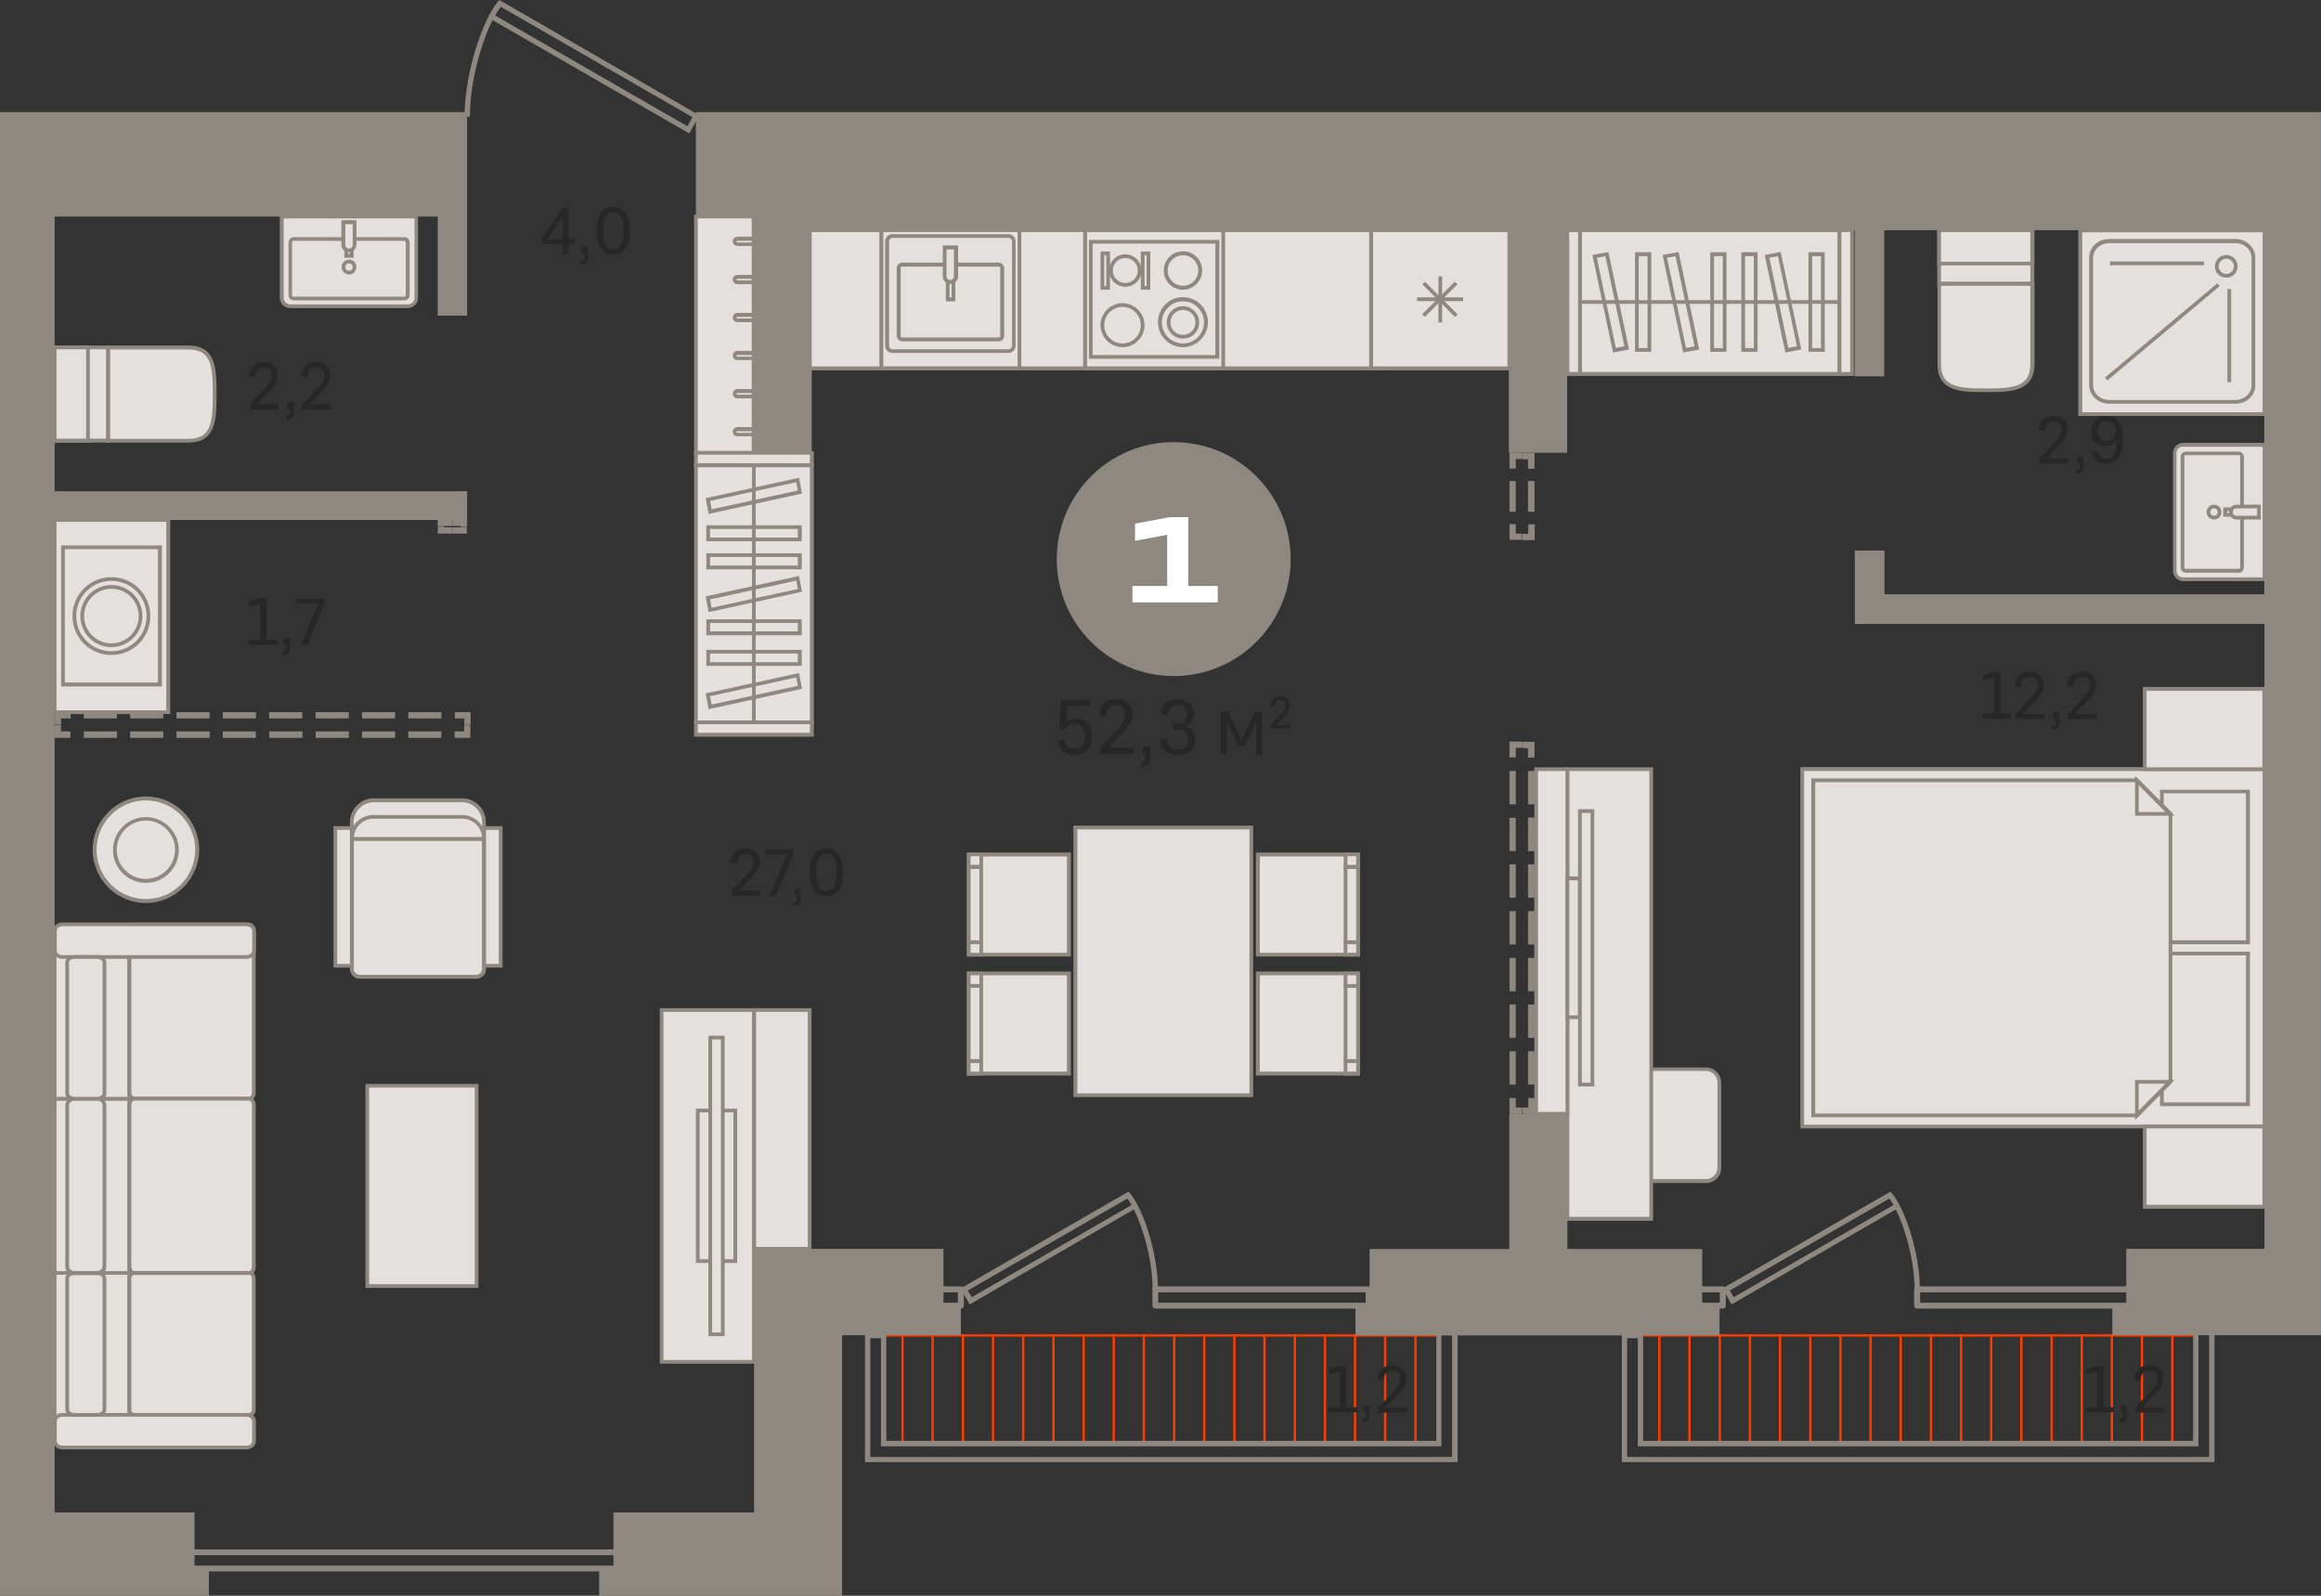 <?xml version="1.0" encoding="utf-8"?>
<!-- Generator: Adobe Illustrator 24.1.2, SVG Export Plug-In . SVG Version: 6.00 Build 0)  -->
<svg version="1.1" id="Слой_1" xmlns="http://www.w3.org/2000/svg" xmlns:xlink="http://www.w3.org/1999/xlink" x="0px" y="0px"
	 viewBox="0 0 1002.2 689" style="enable-background:new 0 0 1002.2 689;" xml:space="preserve">
<rect x="0" y="0" width="1002.2" height="689" fill="#333333" stroke="none"/>
<g>
	<rect x="23.6" y="224.4" style="fill-rule:evenodd;clip-rule:evenodd;fill:#E3E0DD;" width="49" height="83.1"/>
	<path style="fill-rule:evenodd;clip-rule:evenodd;fill:#8F8880;" d="M24.4,306.7h47.4v-81.4H24.4V306.7L24.4,306.7z M73.5,308.3
		H22.8v-84.7h50.7V308.3z"/>
	<rect x="0" y="432.4" style="fill-rule:evenodd;clip-rule:evenodd;fill:#E3E0DD;" width="0" height="197.3"/>
	<rect y="431.6" style="fill-rule:evenodd;clip-rule:evenodd;fill:#8F8880;" width="0.8" height="199"/>
	<path style="fill-rule:evenodd;clip-rule:evenodd;fill:#8F8880;" d="M66.8,676H271v-4.5H66.8V676L66.8,676z M272.2,678.5H65.6
		c-0.7,0-1.3-0.6-1.3-1.3v-7c0-0.7,0.6-1.2,1.3-1.2h206.6c0.7,0,1.3,0.6,1.3,1.2v7C273.5,678,272.9,678.5,272.2,678.5z"/>
	<polygon style="fill-rule:evenodd;clip-rule:evenodd;fill:#E3E0DD;" points="1002.2,247.8 1002.2,286.1 1002.2,286.1 1002.2,247.8 
			"/>
	<path style="fill-rule:evenodd;clip-rule:evenodd;fill:#8F8880;" d="M1002.2,290.1v-46.3c-0.5,1.2-0.8,2.6-0.8,4v38.3
		C1001.3,287.5,1001.6,288.8,1002.2,290.1z"/>
	<path style="fill-rule:evenodd;clip-rule:evenodd;fill:#E3E0DD;" d="M199.6,345.5h-38.3c-5.2,0-9.4,4.2-9.4,9.4v0.1v7.1H209v-7.1
		V355C209,349.8,204.8,345.5,199.6,345.5z"/>
	<path style="fill-rule:evenodd;clip-rule:evenodd;fill:#8F8880;" d="M152.7,361.4h55.5v-6.3c0-4.8-3.9-8.7-8.6-8.7h-38.3
		c-4.7,0-8.6,3.9-8.6,8.6V361.4L152.7,361.4z M209.9,363h-58.8v-8c0-5.7,4.6-10.3,10.2-10.3h38.3c5.6,0,10.2,4.6,10.2,10.2V363z"/>
	<path style="fill-rule:evenodd;clip-rule:evenodd;fill:#E3E0DD;" d="M151.9,362.2H209v56.1c0,1.9-1.5,3.4-3.4,3.4h-50.3
		c-1.9,0-3.4-1.5-3.4-3.4V362.2z"/>
	<path style="fill-rule:evenodd;clip-rule:evenodd;fill:#8F8880;" d="M152.7,363v55.3c0,1.4,1.2,2.6,2.6,2.6h50.3
		c1.4,0,2.6-1.2,2.6-2.6V363H152.7L152.7,363z M205.6,422.6h-50.3c-2.3,0-4.2-1.9-4.2-4.2v-56.9h58.8v56.9
		C209.9,420.7,208,422.6,205.6,422.6z"/>
	<path style="fill-rule:evenodd;clip-rule:evenodd;fill:#E3E0DD;" d="M199.6,352.7h-38.3c-5.2,0-9.4,4.2-9.4,9.4v0.1H209v-0.1
		C209,356.9,204.8,352.7,199.6,352.7z"/>
	<path style="fill-rule:evenodd;clip-rule:evenodd;fill:#8F8880;" d="M152.8,361.4h55.4c-0.4-4.5-4.1-7.9-8.6-7.9h-38.3
		C156.8,353.5,153.1,357,152.8,361.4L152.8,361.4z M209,363h-58v-0.8c0-5.7,4.6-10.3,10.2-10.3h38.3c5.6,0,10.2,4.6,10.2,10.2v0.8
		L209,363z"/>
	<rect x="209" y="357.5" style="fill-rule:evenodd;clip-rule:evenodd;fill:#E3E0DD;" width="7.1" height="59.5"/>
	<path style="fill-rule:evenodd;clip-rule:evenodd;fill:#8F8880;" d="M209.9,416.2h5.5v-57.9h-5.5V416.2L209.9,416.2z M217,417.8
		h-8.8v-61.1h8.8V417.8z"/>
	<rect x="144.8" y="357.5" style="fill-rule:evenodd;clip-rule:evenodd;fill:#E3E0DD;" width="7.1" height="59.5"/>
	<path style="fill-rule:evenodd;clip-rule:evenodd;fill:#8F8880;" d="M145.6,416.2h5.5v-57.9h-5.5V416.2L145.6,416.2z M152.7,417.8
		H144v-61.1h8.8V417.8z"/>
	<rect x="885.4" y="576.1" style="fill-rule:evenodd;clip-rule:evenodd;fill:#FF3C00;" width="1" height="47.7"/>
	<rect x="558.6" y="576.1" style="fill-rule:evenodd;clip-rule:evenodd;fill:#FF3C00;" width="1" height="47.7"/>
	<rect x="807.2" y="576.1" style="fill-rule:evenodd;clip-rule:evenodd;fill:#FF3C00;" width="1" height="47.7"/>
	<rect x="480.4" y="576.1" style="fill-rule:evenodd;clip-rule:evenodd;fill:#FF3C00;" width="1" height="47.7"/>
	<rect x="937.5" y="576.1" style="fill-rule:evenodd;clip-rule:evenodd;fill:#FF3C00;" width="1" height="47.7"/>
	<rect x="610.7" y="576.1" style="fill-rule:evenodd;clip-rule:evenodd;fill:#FF3C00;" width="1" height="47.7"/>
	<rect x="859.3" y="576.1" style="fill-rule:evenodd;clip-rule:evenodd;fill:#FF3C00;" width="1" height="47.7"/>
	<rect x="532.5" y="576.1" style="fill-rule:evenodd;clip-rule:evenodd;fill:#FF3C00;" width="1" height="47.7"/>
	<rect x="781.2" y="576.1" style="fill-rule:evenodd;clip-rule:evenodd;fill:#FF3C00;" width="1" height="47.7"/>
	<rect x="454.4" y="576.1" style="fill-rule:evenodd;clip-rule:evenodd;fill:#FF3C00;" width="1" height="47.7"/>
	<rect x="911.4" y="576.1" style="fill-rule:evenodd;clip-rule:evenodd;fill:#FF3C00;" width="1" height="47.7"/>
	<rect x="584.6" y="576.1" style="fill-rule:evenodd;clip-rule:evenodd;fill:#FF3C00;" width="1" height="47.7"/>
	<rect x="833.3" y="576.1" style="fill-rule:evenodd;clip-rule:evenodd;fill:#FF3C00;" width="1" height="47.7"/>
	<rect x="506.5" y="576.1" style="fill-rule:evenodd;clip-rule:evenodd;fill:#FF3C00;" width="1" height="47.7"/>
	<rect x="755.1" y="576.1" style="fill-rule:evenodd;clip-rule:evenodd;fill:#FF3C00;" width="1" height="47.7"/>
	<rect x="428.3" y="576.1" style="fill-rule:evenodd;clip-rule:evenodd;fill:#FF3C00;" width="1" height="47.7"/>
	<rect x="729" y="576.1" style="fill-rule:evenodd;clip-rule:evenodd;fill:#FF3C00;" width="1" height="47.7"/>
	<rect x="402.2" y="576.1" style="fill-rule:evenodd;clip-rule:evenodd;fill:#FF3C00;" width="1" height="47.7"/>
	<rect x="898.4" y="576.1" style="fill-rule:evenodd;clip-rule:evenodd;fill:#FF3C00;" width="1" height="47.7"/>
	<rect x="571.6" y="576.1" style="fill-rule:evenodd;clip-rule:evenodd;fill:#FF3C00;" width="1" height="47.7"/>
	<rect x="820.2" y="576.1" style="fill-rule:evenodd;clip-rule:evenodd;fill:#FF3C00;" width="1" height="47.7"/>
	<rect x="493.4" y="576.1" style="fill-rule:evenodd;clip-rule:evenodd;fill:#FF3C00;" width="1" height="47.7"/>
	<rect x="872.3" y="576.1" style="fill-rule:evenodd;clip-rule:evenodd;fill:#FF3C00;" width="1" height="47.7"/>
	<rect x="545.5" y="576.1" style="fill-rule:evenodd;clip-rule:evenodd;fill:#FF3C00;" width="1" height="47.7"/>
	<rect x="794.2" y="576.1" style="fill-rule:evenodd;clip-rule:evenodd;fill:#FF3C00;" width="1" height="47.7"/>
	<rect x="467.4" y="576.1" style="fill-rule:evenodd;clip-rule:evenodd;fill:#FF3C00;" width="1" height="47.7"/>
	<rect x="924.4" y="576.1" style="fill-rule:evenodd;clip-rule:evenodd;fill:#FF3C00;" width="1" height="47.7"/>
	<rect x="597.6" y="576.1" style="fill-rule:evenodd;clip-rule:evenodd;fill:#FF3C00;" width="1" height="47.7"/>
	<rect x="846.3" y="576.1" style="fill-rule:evenodd;clip-rule:evenodd;fill:#FF3C00;" width="1" height="47.7"/>
	<rect x="519.5" y="576.1" style="fill-rule:evenodd;clip-rule:evenodd;fill:#FF3C00;" width="1" height="47.7"/>
	<rect x="768.1" y="576.1" style="fill-rule:evenodd;clip-rule:evenodd;fill:#FF3C00;" width="1" height="47.7"/>
	<rect x="441.3" y="576.1" style="fill-rule:evenodd;clip-rule:evenodd;fill:#FF3C00;" width="1" height="47.7"/>
	<rect x="742.1" y="576.1" style="fill-rule:evenodd;clip-rule:evenodd;fill:#FF3C00;" width="1" height="47.7"/>
	<rect x="415.3" y="576.1" style="fill-rule:evenodd;clip-rule:evenodd;fill:#FF3C00;" width="1" height="47.7"/>
	<rect x="716" y="576.1" style="fill-rule:evenodd;clip-rule:evenodd;fill:#FF3C00;" width="1" height="47.7"/>
	<rect x="389.2" y="576.1" style="fill-rule:evenodd;clip-rule:evenodd;fill:#FF3C00;" width="1" height="47.7"/>
	<rect x="707.8" y="576.1" style="fill-rule:evenodd;clip-rule:evenodd;fill:#FF3C00;" width="240.8" height="1"/>
	<rect x="381" y="576.1" style="fill-rule:evenodd;clip-rule:evenodd;fill:#FF3C00;" width="240.8" height="1"/>
	<path style="fill-rule:evenodd;clip-rule:evenodd;fill:#8F8880;" d="M500.1,562.5h89.6V558h-89.6V562.5L500.1,562.5z M591,565
		h-92.1c-0.7,0-1.3-0.6-1.3-1.3v-7c0-0.7,0.6-1.3,1.3-1.3H591c0.7,0,1.3,0.6,1.3,1.3v7C592.2,564.5,591.6,565,591,565z"/>
	<path style="fill-rule:evenodd;clip-rule:evenodd;fill:#8F8880;" d="M829.1,562.5h112.2V558H829.1V562.5L829.1,562.5z M942.6,565
		H827.8c-0.7,0-1.3-0.6-1.3-1.3v-7c0-0.7,0.6-1.3,1.3-1.3h114.7c0.7,0,1.3,0.6,1.3,1.3v7C943.8,564.5,943.3,565,942.6,565z"/>
	<path style="fill-rule:evenodd;clip-rule:evenodd;fill:#8F8880;" d="M398,562.5h15.6V558H398V562.5L398,562.5z M414.9,565h-18.1
		c-0.7,0-1.3-0.6-1.3-1.3v-7c0-0.7,0.6-1.3,1.3-1.3h18.1c0.7,0,1.3,0.6,1.3,1.3v7C416.1,564.5,415.6,565,414.9,565z"/>
	<path style="fill-rule:evenodd;clip-rule:evenodd;fill:#8F8880;" d="M727,562.5h15.6V558H727V562.5L727,562.5z M743.9,565h-18.1
		c-0.7,0-1.2-0.6-1.2-1.3v-7c0-0.7,0.6-1.3,1.2-1.3h18.1c0.7,0,1.3,0.6,1.3,1.3v7C745.1,564.5,744.5,565,743.9,565z"/>
	<path style="fill-rule:evenodd;clip-rule:evenodd;fill:#8F8880;" d="M702.6,629.1h251.3v-58.4h-4.6v53.8H707.2v-46.7h-4.6V629.1
		L702.6,629.1z M956.1,631.3H700.3v-55.9h9.2v46.7H947v-53.8h9.2V631.3z"/>
	<path style="fill-rule:evenodd;clip-rule:evenodd;fill:#8F8880;" d="M375.7,629.1H627v-58.4h-4.6v53.8H380.4v-46.7h-4.6V629.1
		L375.7,629.1z M629.3,631.3H373.5v-55.9h9.2v46.7h237.5v-53.8h9.2V631.3z"/>
	<path style="fill-rule:evenodd;clip-rule:evenodd;fill:#8F8880;" d="M417.9,557.2l1.7,2.9l69-39.8c-0.6-1.1-1.2-2-1.8-2.8
		L417.9,557.2L417.9,557.2z M418.7,563.2l-3.9-6.9l72.5-41.8l0.6,0.7c5.7,6.7,12.1,25.9,12.1,41.6l-2.3,0c0-12-3.8-26-8.1-34.6
		L418.7,563.2z"/>
	<path style="fill-rule:evenodd;clip-rule:evenodd;fill:#8F8880;" d="M746.9,557.2l1.7,2.9l69-39.8c-0.6-1.1-1.2-2-1.8-2.8
		L746.9,557.2L746.9,557.2z M747.7,563.2l-3.9-6.9l72.5-41.8l0.6,0.7c5.7,6.7,12.1,25.9,12.1,41.6l-2.3,0c0-12-3.8-26-8.1-34.6
		L747.7,563.2z"/>
	<path style="fill-rule:evenodd;clip-rule:evenodd;fill:#E3E0DD;" d="M694.1,504.2v-36.7c0-3.2,2.6-5.8,5.8-5.8h36.8
		c3.2,0,5.8,2.6,5.8,5.8v36.7c0,3.2-2.6,5.8-5.8,5.8h-36.8C696.7,510,694.1,507.4,694.1,504.2z"/>
	<path style="fill-rule:evenodd;clip-rule:evenodd;fill:#8F8880;" d="M699.9,462.4c-2.8,0-5,2.2-5,5v36.7c0,2.8,2.2,5,5,5h36.7
		c2.8,0,5-2.2,5-5v-36.7c0-2.8-2.2-5-5-5H699.9L699.9,462.4z M736.6,510.8h-36.7c-3.7,0-6.6-3-6.6-6.6v-36.7c0-3.7,3-6.6,6.6-6.6
		h36.7c3.7,0,6.6,3,6.6,6.6v36.7C743.3,507.8,740.3,510.8,736.6,510.8z"/>
	<rect x="676.8" y="332.1" style="fill-rule:evenodd;clip-rule:evenodd;fill:#E3E0DD;" width="36.2" height="194.2"/>
	<path style="fill-rule:evenodd;clip-rule:evenodd;fill:#8F8880;" d="M677.6,525.4h34.6V332.9h-34.6V525.4L677.6,525.4z
		 M713.8,527.1H676V331.3h37.8V527.1z"/>
	<rect x="663.3" y="332.1" style="fill-rule:evenodd;clip-rule:evenodd;fill:#E3E0DD;" width="13.5" height="148.9"/>
	<path style="fill-rule:evenodd;clip-rule:evenodd;fill:#8F8880;" d="M664.1,480.1H676V332.9h-11.9V480.1L664.1,480.1z M677.6,481.8
		h-15.1V331.3h15.1V481.8z"/>
	<rect x="676.8" y="379.3" style="fill-rule:evenodd;clip-rule:evenodd;fill:#E3E0DD;" width="5.4" height="59.9"/>
	<path style="fill-rule:evenodd;clip-rule:evenodd;fill:#8F8880;" d="M677.6,438.4h3.8v-58.3h-3.8V438.4L677.6,438.4z M683,440h-7
		v-61.6h7V440z"/>
	<rect x="682.2" y="350.2" style="fill-rule:evenodd;clip-rule:evenodd;fill:#E3E0DD;" width="5.4" height="118.1"/>
	<path style="fill-rule:evenodd;clip-rule:evenodd;fill:#8F8880;" d="M683,467.5h3.8V351H683V467.5L683,467.5z M688.4,469.1h-7
		V349.4h7V469.1z"/>
	<rect x="27.2" y="236.3" style="fill-rule:evenodd;clip-rule:evenodd;fill:#E3E0DD;" width="41.9" height="59.2"/>
	<path style="fill-rule:evenodd;clip-rule:evenodd;fill:#8F8880;" d="M28,294.7h40.2v-57.6H28V294.7L28,294.7z M69.9,296.4H26.4
		v-60.9h43.5V296.4z"/>
	<path style="fill-rule:evenodd;clip-rule:evenodd;fill:#E3E0DD;" d="M64.2,266c0,8.8-7.2,16-16,16c-8.8,0-16-7.2-16-16
		c0-8.8,7.2-16,16-16C57,249.9,64.2,257.1,64.2,266z"/>
	<path style="fill-rule:evenodd;clip-rule:evenodd;fill:#8F8880;" d="M48.1,250.8c-8.4,0-15.2,6.8-15.2,15.2
		c0,8.4,6.8,15.2,15.2,15.2c8.4,0,15.2-6.8,15.2-15.2C63.3,257.6,56.5,250.8,48.1,250.8L48.1,250.8z M48.1,282.8
		c-9.3,0-16.8-7.5-16.8-16.8c0-9.3,7.5-16.8,16.8-16.8c9.3,0,16.8,7.5,16.8,16.8C65,275.2,57.4,282.8,48.1,282.8z"/>
	<path style="fill-rule:evenodd;clip-rule:evenodd;fill:#E3E0DD;" d="M60.7,266c0,6.9-5.6,12.6-12.6,12.6c-6.9,0-12.6-5.6-12.6-12.6
		c0-6.9,5.6-12.6,12.6-12.6C55.1,253.4,60.7,259,60.7,266z"/>
	<path style="fill-rule:evenodd;clip-rule:evenodd;fill:#8F8880;" d="M48.1,254.2c-6.5,0-11.8,5.3-11.8,11.8
		c0,6.5,5.3,11.8,11.8,11.8c6.5,0,11.8-5.3,11.8-11.8C59.9,259.5,54.6,254.2,48.1,254.2L48.1,254.2z M48.1,279.4
		c-7.4,0-13.4-6-13.4-13.4c0-7.4,6-13.4,13.4-13.4c7.4,0,13.4,6,13.4,13.4C61.5,273.3,55.5,279.4,48.1,279.4z"/>
	<rect x="348.1" y="99.4" style="fill-rule:evenodd;clip-rule:evenodd;fill:#E3E0DD;" width="248.9" height="59.6"/>
	<path style="fill-rule:evenodd;clip-rule:evenodd;fill:#8F8880;" d="M348.9,158.2h247.3v-58H348.9V158.2L348.9,158.2z M597.8,159.9
		H347.3V98.6h250.5V159.9z"/>
	<rect x="1001.7" y="48.4" style="fill-rule:evenodd;clip-rule:evenodd;fill:#8F8880;" width="0.4" height="1.8"/>
	<rect x="380.6" y="99.4" style="fill-rule:evenodd;clip-rule:evenodd;fill:#E3E0DD;" width="59.6" height="59.6"/>
	<path style="fill-rule:evenodd;clip-rule:evenodd;fill:#8F8880;" d="M381.4,158.2h58v-58h-58V158.2L381.4,158.2z M441,159.9h-61.3
		V98.6H441V159.9z"/>
	<path style="fill-rule:evenodd;clip-rule:evenodd;fill:#E3E0DD;" d="M435.4,151.6h-50.1c-1.3,0-2.3-1-2.3-2.3v-45.1
		c0-1.3,1-2.3,2.3-2.3h50.1c1.3,0,2.3,1,2.3,2.3v45.1C437.7,150.6,436.7,151.6,435.4,151.6z"/>
	<path style="fill-rule:evenodd;clip-rule:evenodd;fill:#8F8880;" d="M385.4,102.7c-0.8,0-1.5,0.7-1.5,1.5v45.1
		c0,0.8,0.7,1.5,1.5,1.5h50.1c0.8,0,1.5-0.7,1.5-1.5v-45.1c0-0.8-0.7-1.5-1.5-1.5H385.4L385.4,102.7z M435.4,152.4h-50.1
		c-1.7,0-3.1-1.4-3.1-3.1v-45.1c0-1.7,1.4-3.1,3.1-3.1h50.1c1.7,0,3.1,1.4,3.1,3.1v45.1C438.5,151,437.1,152.4,435.4,152.4z"/>
	<path style="fill-rule:evenodd;clip-rule:evenodd;fill:#E3E0DD;" d="M431.2,114.3h-41.6c-0.9,0-1.5,0.7-1.5,1.5v29.2
		c0,0.9,0.7,1.5,1.5,1.5h41.6c0.9,0,1.5-0.7,1.5-1.5v-29.2C432.8,115,432.1,114.3,431.2,114.3z"/>
	<path style="fill-rule:evenodd;clip-rule:evenodd;fill:#8F8880;" d="M389.6,115.1c-0.4,0-0.7,0.3-0.7,0.7v29.2
		c0,0.4,0.3,0.7,0.7,0.7h41.6c0.4,0,0.7-0.3,0.7-0.7v-29.2c0-0.4-0.3-0.7-0.7-0.7H389.6L389.6,115.1z M431.2,147.4h-41.6
		c-1.3,0-2.4-1.1-2.4-2.4v-29.2c0-1.3,1.1-2.4,2.4-2.4h41.6c1.3,0,2.4,1.1,2.4,2.4v29.2C433.6,146.4,432.5,147.4,431.2,147.4z"/>
	<rect x="409.2" y="106.9" style="fill-rule:evenodd;clip-rule:evenodd;fill:#E3E0DD;" width="2.5" height="22.4"/>
	<path style="fill-rule:evenodd;clip-rule:evenodd;fill:#8F8880;" d="M410,128.4h0.9v-20.7H410V128.4L410,128.4z M412.5,130.1h-4.1
		v-24h4.1V130.1z"/>
	<path style="fill-rule:evenodd;clip-rule:evenodd;fill:#E3E0DD;" d="M410.4,121.8L410.4,121.8c-1.4,0-2.5-1.1-2.5-2.5v-12.4h5v12.4
		C412.9,120.7,411.8,121.8,410.4,121.8z"/>
	<path style="fill-rule:evenodd;clip-rule:evenodd;fill:#8F8880;" d="M408.7,107.7v11.6c0,0.9,0.7,1.6,1.6,1.6h0
		c0.9,0,1.6-0.7,1.6-1.6v-11.6H408.7L408.7,107.7z M410.4,122.6L410.4,122.6c-1.9,0-3.3-1.5-3.3-3.3v-13.3h6.6v13.3
		C413.7,121.1,412.2,122.6,410.4,122.6z"/>
	<rect x="468.5" y="99.4" style="fill-rule:evenodd;clip-rule:evenodd;fill:#E3E0DD;" width="59.6" height="59.6"/>
	<path style="fill-rule:evenodd;clip-rule:evenodd;fill:#8F8880;" d="M469.4,158.2h58v-58h-58V158.2L469.4,158.2z M529,159.9h-61.3
		V98.6H529V159.9z"/>
	<rect x="471" y="104.4" style="fill-rule:evenodd;clip-rule:evenodd;fill:#E3E0DD;" width="54.7" height="49.7"/>
	<path style="fill-rule:evenodd;clip-rule:evenodd;fill:#8F8880;" d="M471.8,153.3h53v-48.1h-53V153.3L471.8,153.3z M526.5,154.9
		h-56.3v-51.3h56.3V154.9z"/>
	<circle style="fill-rule:evenodd;clip-rule:evenodd;fill:#E3E0DD;" cx="510.8" cy="139.2" r="9.9"/>
	<path style="fill-rule:evenodd;clip-rule:evenodd;fill:#8F8880;" d="M510.8,130.1c-5,0-9.1,4.1-9.1,9.1c0,5,4.1,9.1,9.1,9.1
		c5,0,9.1-4.1,9.1-9.1C519.9,134.1,515.8,130.1,510.8,130.1L510.8,130.1z M510.8,149.9c-5.9,0-10.8-4.8-10.8-10.8
		c0-5.9,4.8-10.8,10.8-10.8c5.9,0,10.8,4.8,10.8,10.8C521.5,145.1,516.7,149.9,510.8,149.9z"/>
	<path style="fill-rule:evenodd;clip-rule:evenodd;fill:#E3E0DD;" d="M504.6,139.2c0-3.4,2.8-6.2,6.2-6.2c3.4,0,6.2,2.8,6.2,6.2
		c0,3.4-2.8,6.2-6.2,6.2C507.4,145.4,504.6,142.6,504.6,139.2z"/>
	<path style="fill-rule:evenodd;clip-rule:evenodd;fill:#8F8880;" d="M510.8,133.8c-3,0-5.4,2.4-5.4,5.4c0,3,2.4,5.4,5.4,5.4
		c3,0,5.4-2.4,5.4-5.4C516.2,136.2,513.8,133.8,510.8,133.8L510.8,133.8z M510.8,146.2c-3.9,0-7-3.2-7-7c0-3.9,3.2-7,7-7
		c3.9,0,7,3.2,7,7C517.8,143.1,514.7,146.2,510.8,146.2z"/>
	<path style="fill-rule:evenodd;clip-rule:evenodd;fill:#E3E0DD;" d="M476,140.4c0-4.8,3.9-8.7,8.7-8.7c4.8,0,8.7,3.9,8.7,8.7
		c0,4.8-3.9,8.7-8.7,8.7C479.9,149.1,476,145.2,476,140.4z"/>
	<path style="fill-rule:evenodd;clip-rule:evenodd;fill:#8F8880;" d="M484.7,132.5c-4.3,0-7.9,3.5-7.9,7.9c0,4.3,3.5,7.9,7.9,7.9
		c4.3,0,7.9-3.5,7.9-7.9C492.6,136.1,489,132.5,484.7,132.5L484.7,132.5z M484.7,149.9c-5.2,0-9.5-4.3-9.5-9.5
		c0-5.2,4.3-9.5,9.5-9.5c5.2,0,9.5,4.3,9.5,9.5C494.2,145.7,489.9,149.9,484.7,149.9z"/>
	<path style="fill-rule:evenodd;clip-rule:evenodd;fill:#E3E0DD;" d="M503.3,116.8c0-4.1,3.3-7.5,7.5-7.5c4.1,0,7.5,3.3,7.5,7.5
		c0,4.1-3.3,7.5-7.5,7.5C506.7,124.3,503.3,120.9,503.3,116.8z"/>
	<path style="fill-rule:evenodd;clip-rule:evenodd;fill:#8F8880;" d="M510.8,110.2c-3.7,0-6.6,3-6.6,6.6c0,3.7,3,6.6,6.6,6.6
		c3.7,0,6.6-3,6.6-6.6C517.4,113.2,514.5,110.2,510.8,110.2L510.8,110.2z M510.8,125.1c-4.6,0-8.3-3.7-8.3-8.3
		c0-4.6,3.7-8.3,8.3-8.3c4.6,0,8.3,3.7,8.3,8.3C519.1,121.4,515.3,125.1,510.8,125.1z"/>
	<path style="fill-rule:evenodd;clip-rule:evenodd;fill:#E3E0DD;" d="M479.7,116.8c0-3.4,2.8-6.2,6.2-6.2c3.4,0,6.2,2.8,6.2,6.2
		c0,3.4-2.8,6.2-6.2,6.2C482.5,123,479.7,120.3,479.7,116.8z"/>
	<path style="fill-rule:evenodd;clip-rule:evenodd;fill:#8F8880;" d="M485.9,111.4c-3,0-5.4,2.4-5.4,5.4c0,3,2.4,5.4,5.4,5.4
		c3,0,5.4-2.4,5.4-5.4C491.3,113.8,488.9,111.4,485.9,111.4L485.9,111.4z M485.9,123.8c-3.9,0-7-3.2-7-7c0-3.9,3.2-7,7-7
		c3.9,0,7,3.2,7,7C493,120.7,489.8,123.8,485.9,123.8z"/>
	<rect x="493.4" y="109.4" style="fill-rule:evenodd;clip-rule:evenodd;fill:#E3E0DD;" width="2.5" height="14.9"/>
	<path style="fill-rule:evenodd;clip-rule:evenodd;fill:#8F8880;" d="M494.2,123.5h0.9v-13.3h-0.9V123.5L494.2,123.5z M496.7,125.1
		h-4.1v-16.5h4.1V125.1z"/>
	<rect x="476" y="109.4" style="fill-rule:evenodd;clip-rule:evenodd;fill:#E3E0DD;" width="2.5" height="14.9"/>
	<path style="fill-rule:evenodd;clip-rule:evenodd;fill:#8F8880;" d="M476.8,123.5h0.9v-13.3h-0.9V123.5L476.8,123.5z M479.3,125.1
		h-4.1v-16.5h4.1V125.1z"/>
	<rect x="592.1" y="99.4" style="fill-rule:evenodd;clip-rule:evenodd;fill:#E3E0DD;" width="59.6" height="59.6"/>
	<path style="fill-rule:evenodd;clip-rule:evenodd;fill:#8F8880;" d="M592.9,158.2h58v-58h-58V158.2L592.9,158.2z M652.5,159.9
		h-61.3V98.6h61.3V159.9z"/>
	<rect x="621.1" y="119.3" style="fill-rule:evenodd;clip-rule:evenodd;fill:#8F8880;" width="1.6" height="19.9"/>
	<rect x="611.9" y="128.4" style="fill-rule:evenodd;clip-rule:evenodd;fill:#8F8880;" width="19.9" height="1.6"/>
	
		<rect x="621.1" y="119.3" transform="matrix(0.707 -0.707 0.707 0.707 90.728 477.548)" style="fill-rule:evenodd;clip-rule:evenodd;fill:#8F8880;" width="1.6" height="19.9"/>
	
		<rect x="611.9" y="128.4" transform="matrix(0.707 -0.707 0.707 0.707 90.712 477.522)" style="fill-rule:evenodd;clip-rule:evenodd;fill:#8F8880;" width="19.9" height="1.6"/>
	<path style="fill-rule:evenodd;clip-rule:evenodd;fill:#E3E0DD;" d="M63,389.1c-12.2,0-22.1-9.9-22.1-22.1
		c0-12.2,9.9-22.1,22.1-22.1c12.2,0,22.1,9.9,22.1,22.1C85.1,379.2,75.2,389.1,63,389.1z"/>
	<path style="fill-rule:evenodd;clip-rule:evenodd;fill:#8F8880;" d="M63,345.6c-11.8,0-21.3,9.6-21.3,21.3
		c0,11.8,9.6,21.3,21.3,21.3c11.8,0,21.3-9.6,21.3-21.3C84.3,355.2,74.7,345.6,63,345.6L63,345.6z M63,389.9c-12.7,0-23-10.3-23-23
		c0-12.7,10.3-23,23-23c12.7,0,23,10.3,23,23C85.9,379.6,75.6,389.9,63,389.9z"/>
	<path style="fill-rule:evenodd;clip-rule:evenodd;fill:#E3E0DD;" d="M63,380.3c-7.4,0-13.4-6-13.4-13.4c0-7.4,6-13.4,13.4-13.4
		c7.4,0,13.4,6,13.4,13.4C76.4,374.3,70.4,380.3,63,380.3z"/>
	<path style="fill-rule:evenodd;clip-rule:evenodd;fill:#8F8880;" d="M63,354.3c-6.9,0-12.6,5.7-12.6,12.6c0,6.9,5.7,12.6,12.6,12.6
		s12.6-5.7,12.6-12.6C75.6,360,69.9,354.3,63,354.3L63,354.3z M63,381.2c-7.8,0-14.2-6.4-14.2-14.2s6.4-14.2,14.2-14.2
		c7.8,0,14.2,6.4,14.2,14.2S70.8,381.2,63,381.2z"/>
	<rect x="0" y="93.5" style="fill-rule:evenodd;clip-rule:evenodd;fill:#E3E0DD;" width="0" height="79.4"/>
	<rect y="92.7" style="fill-rule:evenodd;clip-rule:evenodd;fill:#8F8880;" width="0.8" height="81"/>
	<rect x="898.2" y="99.4" style="fill-rule:evenodd;clip-rule:evenodd;fill:#E3E0DD;" width="79.5" height="79.4"/>
	<path style="fill-rule:evenodd;clip-rule:evenodd;fill:#8F8880;" d="M899.1,178H977v-77.7h-77.9V178L899.1,178z M978.6,179.6h-81.2
		v-81h81.2V179.6z"/>
	<path style="fill-rule:evenodd;clip-rule:evenodd;fill:#E3E0DD;" d="M965.3,104.2h-54.6c-4.3,0-7.7,3.2-7.7,7.1v55.1
		c0,3.9,3.5,7.1,7.7,7.1h54.6c4.3,0,7.7-3.2,7.7-7.1v-55.1C973,107.4,969.6,104.2,965.3,104.2z"/>
	<path style="fill-rule:evenodd;clip-rule:evenodd;fill:#8F8880;" d="M910.7,105c-3.8,0-6.9,2.8-6.9,6.3v55.1c0,3.5,3.1,6.3,6.9,6.3
		h54.6c3.8,0,6.9-2.8,6.9-6.3v-55.1c0-3.5-3.1-6.3-6.9-6.3H910.7L910.7,105z M965.3,174.3h-54.6c-4.7,0-8.6-3.6-8.6-8v-55.1
		c0-4.4,3.8-8,8.6-8h54.6c4.7,0,8.5,3.6,8.5,8v55.1C973.9,170.8,970,174.3,965.3,174.3z"/>
	<path style="fill-rule:evenodd;clip-rule:evenodd;fill:#E3E0DD;" d="M957.2,115c0,2.3,1.8,4.1,4.1,4.1c2.3,0,4.1-1.8,4.1-4.1
		c0-2.3-1.8-4.1-4.1-4.1C959,110.9,957.2,112.7,957.2,115z"/>
	<path style="fill-rule:evenodd;clip-rule:evenodd;fill:#8F8880;" d="M961.3,111.7c-1.8,0-3.3,1.5-3.3,3.3c0,1.8,1.5,3.3,3.3,3.3
		c1.8,0,3.3-1.5,3.3-3.3C964.6,113.2,963.1,111.7,961.3,111.7L961.3,111.7z M961.3,119.9c-2.7,0-4.9-2.2-4.9-4.9
		c0-2.7,2.2-4.9,4.9-4.9c2.7,0,4.9,2.2,4.9,4.9C966.2,117.7,964,119.9,961.3,119.9z"/>
	<rect x="961.8" y="124.8" style="fill-rule:evenodd;clip-rule:evenodd;fill:#8F8880;" width="1.6" height="40.2"/>
	<rect x="911.1" y="112.9" style="fill-rule:evenodd;clip-rule:evenodd;fill:#8F8880;" width="40.6" height="1.6"/>
	
		<rect x="902" y="142.6" transform="matrix(0.766 -0.643 0.643 0.766 126.321 633.77)" style="fill-rule:evenodd;clip-rule:evenodd;fill:#8F8880;" width="63.3" height="1.6"/>
	<rect x="300.5" y="93.5" style="fill-rule:evenodd;clip-rule:evenodd;fill:#E3E0DD;" width="24.9" height="102"/>
	<path style="fill-rule:evenodd;clip-rule:evenodd;fill:#8F8880;" d="M301.3,194.7h23.3V94.3h-23.3V194.7L301.3,194.7z M326.3,196.3
		h-26.6V92.7h26.6V196.3z"/>
	<path style="fill-rule:evenodd;clip-rule:evenodd;fill:#E3E0DD;" d="M325.4,187.6h-7.1c-0.6,0-1.2-0.5-1.2-1.2
		c0-0.6,0.5-1.2,1.2-1.2h7.1V187.6z"/>
	<path style="fill-rule:evenodd;clip-rule:evenodd;fill:#8F8880;" d="M318.4,186.1c-0.2,0-0.4,0.2-0.4,0.4c0,0.2,0.2,0.4,0.4,0.4
		h6.2v-0.7H318.4L318.4,186.1z M326.3,188.4h-7.9c-1.1,0-2-0.9-2-2c0-1.1,0.9-2,2-2h7.9V188.4z"/>
	<path style="fill-rule:evenodd;clip-rule:evenodd;fill:#E3E0DD;" d="M325.4,154.7h-7.1c-0.6,0-1.2-0.5-1.2-1.2
		c0-0.6,0.5-1.2,1.2-1.2h7.1V154.7z"/>
	<path style="fill-rule:evenodd;clip-rule:evenodd;fill:#8F8880;" d="M318.4,153.2c-0.2,0-0.4,0.2-0.4,0.4c0,0.2,0.2,0.4,0.4,0.4
		h6.2v-0.7H318.4L318.4,153.2z M326.3,155.5h-7.9c-1.1,0-2-0.9-2-2c0-1.1,0.9-2,2-2h7.9V155.5z"/>
	<path style="fill-rule:evenodd;clip-rule:evenodd;fill:#E3E0DD;" d="M325.4,171.2h-7.1c-0.6,0-1.2-0.5-1.2-1.2
		c0-0.6,0.5-1.2,1.2-1.2h7.1V171.2z"/>
	<path style="fill-rule:evenodd;clip-rule:evenodd;fill:#8F8880;" d="M318.4,169.6c-0.2,0-0.4,0.2-0.4,0.4c0,0.2,0.2,0.4,0.4,0.4
		h6.2v-0.7H318.4L318.4,169.6z M326.3,172h-7.9c-1.1,0-2-0.9-2-2c0-1.1,0.9-2,2-2h7.9V172z"/>
	<path style="fill-rule:evenodd;clip-rule:evenodd;fill:#E3E0DD;" d="M325.4,138.3h-7.1c-0.6,0-1.2-0.5-1.2-1.2
		c0-0.6,0.5-1.2,1.2-1.2h7.1V138.3z"/>
	<path style="fill-rule:evenodd;clip-rule:evenodd;fill:#8F8880;" d="M318.4,136.7c-0.2,0-0.4,0.2-0.4,0.4c0,0.2,0.2,0.4,0.4,0.4
		h6.2v-0.7H318.4L318.4,136.7z M326.3,139.1h-7.9c-1.1,0-2-0.9-2-2c0-1.1,0.9-2,2-2h7.9V139.1z"/>
	<path style="fill-rule:evenodd;clip-rule:evenodd;fill:#E3E0DD;" d="M325.4,121.8h-7.1c-0.6,0-1.2-0.5-1.2-1.2
		c0-0.6,0.5-1.2,1.2-1.2h7.1V121.8z"/>
	<path style="fill-rule:evenodd;clip-rule:evenodd;fill:#8F8880;" d="M318.4,120.3c-0.2,0-0.4,0.2-0.4,0.4c0,0.2,0.2,0.4,0.4,0.4
		h6.2v-0.7H318.4L318.4,120.3z M326.3,122.7h-7.9c-1.1,0-2-0.9-2-2c0-1.1,0.9-2,2-2h7.9V122.7z"/>
	<path style="fill-rule:evenodd;clip-rule:evenodd;fill:#E3E0DD;" d="M325.4,105.4h-7.1c-0.6,0-1.2-0.5-1.2-1.2
		c0-0.6,0.5-1.2,1.2-1.2h7.1V105.4z"/>
	<path style="fill-rule:evenodd;clip-rule:evenodd;fill:#8F8880;" d="M318.4,103.9c-0.2,0-0.4,0.2-0.4,0.4c0,0.2,0.2,0.4,0.4,0.4
		h6.2v-0.7H318.4L318.4,103.9z M326.3,106.2h-7.9c-1.1,0-2-0.9-2-2c0-1.1,0.9-2,2-2h7.9V106.2z"/>
	<path style="fill-rule:evenodd;clip-rule:evenodd;fill:#E3E0DD;" d="M877.6,122.4h-40.3v34.7c0,11,8.9,11.3,19.9,11.3h0.4
		c11,0,19.9-0.3,19.9-11.3V122.4z"/>
	<path style="fill-rule:evenodd;clip-rule:evenodd;fill:#8F8880;" d="M838.1,123.3v33.9c0,9.8,7.2,10.5,19.1,10.5h0.4
		c11.9,0,19.1-0.7,19.1-10.5v-33.9H838.1L838.1,123.3z M857.7,169.3h-0.4c-10.2,0-20.7,0-20.7-12.1v-35.6h41.9v35.6
		C878.4,169.3,867.9,169.3,857.7,169.3z"/>
	<rect x="837.3" y="99.4" style="fill-rule:evenodd;clip-rule:evenodd;fill:#E3E0DD;" width="40.3" height="23"/>
	<path style="fill-rule:evenodd;clip-rule:evenodd;fill:#8F8880;" d="M838.1,121.6h38.6v-21.4h-38.6V121.6L838.1,121.6z
		 M878.4,123.3h-41.9V98.6h41.9V123.3z"/>
	<rect x="837.3" y="99.4" style="fill-rule:evenodd;clip-rule:evenodd;fill:#E3E0DD;" width="40.3" height="14.4"/>
	<path style="fill-rule:evenodd;clip-rule:evenodd;fill:#8F8880;" d="M838.1,113h38.6v-12.8h-38.6V113L838.1,113z M878.4,114.6
		h-41.9v-16h41.9V114.6z"/>
	<path style="fill-rule:evenodd;clip-rule:evenodd;fill:#E3E0DD;" d="M46.6,150v40.3h34.7c11,0,11.3-8.9,11.3-19.9v-0.4
		c0-11-0.3-19.9-11.3-19.9H46.6z"/>
	<path style="fill-rule:evenodd;clip-rule:evenodd;fill:#8F8880;" d="M47.5,189.5h33.9c9.8,0,10.5-7.2,10.5-19.1v-0.4
		c0-11.9-0.7-19.1-10.5-19.1H47.5V189.5L47.5,189.5z M81.4,191.1H45.8v-41.9h35.6c12.1,0,12.1,10.5,12.1,20.7v0.4
		C93.5,180.5,93.5,191.1,81.4,191.1z"/>
	<rect x="23.6" y="150" style="fill-rule:evenodd;clip-rule:evenodd;fill:#E3E0DD;" width="23" height="40.3"/>
	<path style="fill-rule:evenodd;clip-rule:evenodd;fill:#8F8880;" d="M24.4,189.4h21.4v-38.6H24.4V189.4L24.4,189.4z M47.5,191.1
		H22.8v-41.9h24.6V191.1z"/>
	<rect x="23.6" y="150" style="fill-rule:evenodd;clip-rule:evenodd;fill:#E3E0DD;" width="14.4" height="40.3"/>
	<path style="fill-rule:evenodd;clip-rule:evenodd;fill:#8F8880;" d="M24.4,189.4h12.8v-38.6H24.4V189.4L24.4,189.4z M38.8,191.1
		h-16v-41.9h16V191.1z"/>
	<rect y="185.3" style="fill-rule:evenodd;clip-rule:evenodd;fill:#8F8880;" width="0.8" height="59.7"/>
	<path style="fill-rule:evenodd;clip-rule:evenodd;fill:#E3E0DD;" d="M939.1,246.5v-50.9c0-2,1.6-3.6,3.6-3.6h35.1v58.1h-35.1
		C940.7,250.1,939.1,248.5,939.1,246.5z"/>
	<path style="fill-rule:evenodd;clip-rule:evenodd;fill:#8F8880;" d="M942.6,192.8c-1.5,0-2.8,1.2-2.8,2.8v50.9
		c0,1.5,1.2,2.8,2.8,2.8H977v-56.4H942.6L942.6,192.8z M978.6,250.9h-35.9c-2.4,0-4.4-2-4.4-4.4v-50.9c0-2.4,2-4.4,4.4-4.4h35.9
		V250.9z"/>
	<path style="fill-rule:evenodd;clip-rule:evenodd;fill:#E3E0DD;" d="M968.1,197.1V245c0,0.8-0.7,1.4-1.5,1.4h-22.7
		c-0.8,0-1.5-0.6-1.5-1.4v-47.9c0-0.8,0.7-1.4,1.5-1.4h22.7C967.4,195.7,968.1,196.3,968.1,197.1z"/>
	<path style="fill-rule:evenodd;clip-rule:evenodd;fill:#8F8880;" d="M943.9,196.5c-0.4,0-0.7,0.3-0.7,0.6V245
		c0,0.3,0.3,0.6,0.7,0.6h22.7c0.4,0,0.7-0.3,0.7-0.6v-47.9c0-0.3-0.3-0.6-0.7-0.6H943.9L943.9,196.5z M966.6,247.3h-22.7
		c-1.3,0-2.3-1-2.3-2.2v-47.9c0-1.2,1-2.2,2.3-2.2h22.7c1.3,0,2.3,1,2.3,2.2V245C968.9,246.3,967.9,247.3,966.6,247.3z"/>
	<rect x="960.8" y="219.9" style="fill-rule:evenodd;clip-rule:evenodd;fill:#E3E0DD;" width="14.5" height="2.4"/>
	<path style="fill-rule:evenodd;clip-rule:evenodd;fill:#8F8880;" d="M961.7,221.5h12.9v-0.8h-12.9V221.5L961.7,221.5z M976.2,223.1
		H960v-4h16.1V223.1z"/>
	<path style="fill-rule:evenodd;clip-rule:evenodd;fill:#E3E0DD;" d="M963.3,221L963.3,221c0,1.4,1.1,2.4,2.4,2.4h9.7v-4.8h-9.7
		C964.3,218.7,963.3,219.7,963.3,221z"/>
	<path style="fill-rule:evenodd;clip-rule:evenodd;fill:#8F8880;" d="M965.7,219.5c-0.9,0-1.6,0.7-1.6,1.6v0c0,0.9,0.7,1.6,1.6,1.6
		h8.9v-3.2H965.7L965.7,219.5z M976.2,224.3h-10.5c-1.8,0-3.2-1.4-3.2-3.2v0c0-1.8,1.4-3.2,3.2-3.2h10.5V224.3z"/>
	<path style="fill-rule:evenodd;clip-rule:evenodd;fill:#E3E0DD;" d="M956,223.5c-1.3,0-2.4-1.1-2.4-2.4s1.1-2.4,2.4-2.4
		c1.3,0,2.4,1.1,2.4,2.4S957.3,223.5,956,223.5z"/>
	<path style="fill-rule:evenodd;clip-rule:evenodd;fill:#8F8880;" d="M956,219.5c-0.9,0-1.6,0.7-1.6,1.6c0,0.9,0.7,1.6,1.6,1.6
		c0.9,0,1.6-0.7,1.6-1.6C957.6,220.2,956.9,219.5,956,219.5L956,219.5z M956,224.3c-1.8,0-3.2-1.4-3.2-3.2c0-1.8,1.5-3.2,3.2-3.2
		c1.8,0,3.2,1.4,3.2,3.2C959.2,222.9,957.8,224.3,956,224.3z"/>
	<path style="fill-rule:evenodd;clip-rule:evenodd;fill:#E3E0DD;" d="M176.1,132.2h-50.9c-2,0-3.6-1.6-3.6-3.6V93.5h58.1v35.1
		C179.7,130.6,178.1,132.2,176.1,132.2z"/>
	<path style="fill-rule:evenodd;clip-rule:evenodd;fill:#8F8880;" d="M122.5,94.3v34.3c0,1.5,1.2,2.8,2.8,2.8h50.9
		c1.5,0,2.8-1.2,2.8-2.8V94.3H122.5L122.5,94.3z M176.1,133h-50.9c-2.4,0-4.4-2-4.4-4.4v-36h59.7v36
		C180.5,131.1,178.6,133,176.1,133z"/>
	<path style="fill-rule:evenodd;clip-rule:evenodd;fill:#E3E0DD;" d="M126.7,103.2h47.9c0.8,0,1.4,0.7,1.4,1.5v22.7
		c0,0.8-0.6,1.5-1.4,1.5h-47.9c-0.8,0-1.4-0.7-1.4-1.5v-22.7C125.3,103.9,125.9,103.2,126.7,103.2z"/>
	<path style="fill-rule:evenodd;clip-rule:evenodd;fill:#8F8880;" d="M126.7,104c-0.3,0-0.6,0.3-0.6,0.7v22.7c0,0.4,0.3,0.7,0.6,0.7
		h47.9c0.3,0,0.6-0.3,0.6-0.7v-22.7c0-0.4-0.3-0.7-0.6-0.7H126.7L126.7,104z M174.7,129.7h-47.9c-1.2,0-2.2-1-2.2-2.3v-22.7
		c0-1.3,1-2.3,2.2-2.3h47.9c1.2,0,2.2,1,2.2,2.3v22.7C176.9,128.7,175.9,129.7,174.7,129.7z"/>
	<rect x="149.5" y="95.9" style="fill-rule:evenodd;clip-rule:evenodd;fill:#E3E0DD;" width="2.4" height="14.5"/>
	<path style="fill-rule:evenodd;clip-rule:evenodd;fill:#8F8880;" d="M150.3,109.6h0.8V96.8h-0.8V109.6L150.3,109.6z M152.7,111.3
		h-4V95.1h4V111.3z"/>
	<path style="fill-rule:evenodd;clip-rule:evenodd;fill:#E3E0DD;" d="M150.7,108L150.7,108c1.4,0,2.4-1.1,2.4-2.4v-9.7h-4.8v9.7
		C148.3,107,149.3,108,150.7,108z"/>
	<path style="fill-rule:evenodd;clip-rule:evenodd;fill:#8F8880;" d="M149.1,96.8v8.9c0,0.9,0.7,1.6,1.6,1.6h0
		c0.9,0,1.6-0.7,1.6-1.6v-8.9H149.1L149.1,96.8z M150.7,108.9L150.7,108.9c-1.8,0-3.3-1.4-3.3-3.2V95.1h6.5v10.5
		C153.9,107.4,152.5,108.9,150.7,108.9z"/>
	<path style="fill-rule:evenodd;clip-rule:evenodd;fill:#E3E0DD;" d="M153.1,115.3c0,1.3-1.1,2.4-2.4,2.4c-1.3,0-2.4-1.1-2.4-2.4
		c0-1.3,1.1-2.4,2.4-2.4C152,112.9,153.1,114,153.1,115.3z"/>
	<path style="fill-rule:evenodd;clip-rule:evenodd;fill:#8F8880;" d="M150.7,113.7c-0.9,0-1.6,0.7-1.6,1.6c0,0.9,0.7,1.6,1.6,1.6
		c0.9,0,1.6-0.7,1.6-1.6C152.3,114.4,151.6,113.7,150.7,113.7L150.7,113.7z M150.7,118.5c-1.8,0-3.2-1.5-3.2-3.2
		c0-1.8,1.5-3.2,3.2-3.2c1.8,0,3.2,1.4,3.2,3.2C153.9,117.1,152.5,118.5,150.7,118.5z"/>
	<path style="fill-rule:evenodd;clip-rule:evenodd;fill:#8F8880;" d="M213.8,6.7l83,47.8l2.2-3.9L216.2,2.9
		C215.4,4,214.6,5.2,213.8,6.7L213.8,6.7z M297.6,57.6L212.7,8.7c-5.2,10.3-9.8,27.2-9.8,41.7l-2.3,0c0-18.7,7.7-41.7,14.4-49.7
		l0.6-0.7l86.4,49.8L297.6,57.6z"/>
	<rect x="158.6" y="468.8" style="fill-rule:evenodd;clip-rule:evenodd;fill:#E3E0DD;" width="47.2" height="86.5"/>
	<path style="fill-rule:evenodd;clip-rule:evenodd;fill:#8F8880;" d="M159.4,554.5H205v-84.9h-45.6V554.5L159.4,554.5z M206.6,556.1
		h-48.8V468h48.8V556.1z"/>
	<rect x="325.5" y="436.1" style="fill-rule:evenodd;clip-rule:evenodd;fill:#E3E0DD;" width="24" height="103.2"/>
	<path style="fill-rule:evenodd;clip-rule:evenodd;fill:#8F8880;" d="M326.4,538.4h22.4V436.9h-22.4V538.4L326.4,538.4z
		 M350.4,540.1h-25.6V435.3h25.6V540.1z"/>
	<rect x="285.7" y="436.1" style="fill-rule:evenodd;clip-rule:evenodd;fill:#E3E0DD;" width="39.9" height="151.9"/>
	<path style="fill-rule:evenodd;clip-rule:evenodd;fill:#8F8880;" d="M286.5,587.2h38.2V436.9h-38.2V587.2L286.5,587.2z
		 M326.4,588.8h-41.5V435.3h41.5V588.8z"/>
	<rect x="301.2" y="479.5" style="fill-rule:evenodd;clip-rule:evenodd;fill:#E3E0DD;" width="16.2" height="65"/>
	<path style="fill-rule:evenodd;clip-rule:evenodd;fill:#8F8880;" d="M302.1,543.7h14.6v-63.4h-14.6V543.7L302.1,543.7z
		 M318.3,545.3h-17.8v-66.6h17.8V545.3z"/>
	<rect x="306.6" y="448" style="fill-rule:evenodd;clip-rule:evenodd;fill:#E3E0DD;" width="5.4" height="128.1"/>
	<path style="fill-rule:evenodd;clip-rule:evenodd;fill:#8F8880;" d="M307.5,575.3h3.8V448.8h-3.8V575.3L307.5,575.3z M312.9,576.9
		h-7V447.2h7V576.9z"/>
	<rect x="778.2" y="332.1" style="fill-rule:evenodd;clip-rule:evenodd;fill:#E3E0DD;" width="199.6" height="154.3"/>
	<path style="fill-rule:evenodd;clip-rule:evenodd;fill:#8F8880;" d="M779,485.6H977V332.9H779V485.6L779,485.6z M978.6,487.2H777.4
		v-156h201.2V487.2z"/>
	<rect x="933.5" y="341.7" style="fill-rule:evenodd;clip-rule:evenodd;fill:#E3E0DD;" width="37.2" height="65.1"/>
	<path style="fill-rule:evenodd;clip-rule:evenodd;fill:#8F8880;" d="M934.3,406h35.5v-63.5h-35.5V406L934.3,406z M971.5,407.7
		h-38.8v-66.7h38.8V407.7z"/>
	<rect x="933.5" y="411.7" style="fill-rule:evenodd;clip-rule:evenodd;fill:#E3E0DD;" width="37.2" height="65.1"/>
	<path style="fill-rule:evenodd;clip-rule:evenodd;fill:#8F8880;" d="M934.3,476h35.5v-63.5h-35.5V476L934.3,476z M971.5,477.6
		h-38.8v-66.7h38.8V477.6z"/>
	<polygon style="fill-rule:evenodd;clip-rule:evenodd;fill:#E3E0DD;" points="937.2,351.4 922.7,336.9 783,336.9 783,481.6 
		922.7,481.6 937.2,467.1 	"/>
	<path style="fill-rule:evenodd;clip-rule:evenodd;fill:#8F8880;" d="M783.8,480.8h138.6l14-14V351.7l-14-14H783.8V480.8
		L783.8,480.8z M923.1,482.4H782.1V336.1h140.9L938,351v116.4l-0.2,0.2L923.1,482.4z"/>
	<polygon style="fill-rule:evenodd;clip-rule:evenodd;fill:#E3E0DD;" points="922.7,336.9 922.7,351.4 937,351.4 	"/>
	<path style="fill-rule:evenodd;clip-rule:evenodd;fill:#8F8880;" d="M923.5,350.6H935l-11.5-11.6V350.6L923.5,350.6z M938.9,352.2
		h-17v-17.3L938.9,352.2z"/>
	<polygon style="fill-rule:evenodd;clip-rule:evenodd;fill:#E3E0DD;" points="922.7,481.6 922.7,467.1 937,467.1 	"/>
	<path style="fill-rule:evenodd;clip-rule:evenodd;fill:#8F8880;" d="M923.5,467.9v11.6l11.5-11.6H923.5L923.5,467.9z M921.9,483.6
		v-17.3h17L921.9,483.6z"/>
	<rect x="926.1" y="486.4" style="fill-rule:evenodd;clip-rule:evenodd;fill:#E3E0DD;" width="51.7" height="34.6"/>
	<path style="fill-rule:evenodd;clip-rule:evenodd;fill:#8F8880;" d="M926.9,520.2h50v-33h-50V520.2L926.9,520.2z M978.6,521.9
		h-53.3v-36.3h53.3V521.9z"/>
	<rect x="926.1" y="297.5" style="fill-rule:evenodd;clip-rule:evenodd;fill:#E3E0DD;" width="51.7" height="34.6"/>
	<path style="fill-rule:evenodd;clip-rule:evenodd;fill:#8F8880;" d="M926.9,331.3h50v-33h-50V331.3L926.9,331.3z M978.6,332.9
		h-53.3v-36.3h53.3V332.9z"/>
	<rect x="23.6" y="474.4" style="fill-rule:evenodd;clip-rule:evenodd;fill:#E3E0DD;" width="32.3" height="75.3"/>
	<path style="fill-rule:evenodd;clip-rule:evenodd;fill:#8F8880;" d="M24.4,548.9h30.6v-73.7H24.4V548.9L24.4,548.9z M56.7,550.5
		H22.8v-76.9h33.9V550.5z"/>
	<rect x="23.6" y="403.8" style="fill-rule:evenodd;clip-rule:evenodd;fill:#E3E0DD;" width="32.3" height="70.6"/>
	<path style="fill-rule:evenodd;clip-rule:evenodd;fill:#8F8880;" d="M24.4,473.6h30.6v-69H24.4V473.6L24.4,473.6z M56.7,475.2H22.8
		V403h33.9V475.2z"/>
	<rect x="23.6" y="549.7" style="fill-rule:evenodd;clip-rule:evenodd;fill:#E3E0DD;" width="32.3" height="65.9"/>
	<path style="fill-rule:evenodd;clip-rule:evenodd;fill:#8F8880;" d="M24.4,614.7h30.6v-64.3H24.4V614.7L24.4,614.7z M56.7,616.4
		H22.8v-67.5h33.9V616.4z"/>
	<path style="fill-rule:evenodd;clip-rule:evenodd;fill:#E3E0DD;" d="M109.7,471.6v-69.6c0-1.6-0.9-2.8-2-2.8H57.9
		c-1.1,0-2,1.3-2,2.8v69.6c0,1.6,0.9,2.8,2,2.8h49.7C108.8,474.4,109.7,473.1,109.7,471.6z"/>
	<path style="fill-rule:evenodd;clip-rule:evenodd;fill:#8F8880;" d="M57.9,399.9c-0.6,0-1.2,0.8-1.2,2v69.6c0,1.2,0.6,2,1.2,2h49.7
		c0.6,0,1.2-0.8,1.2-2v-69.6c0-1.2-0.6-2-1.2-2H57.9L57.9,399.9z M107.6,475.2H57.9c-1.6,0-2.8-1.6-2.8-3.6v-69.6
		c0-2,1.2-3.6,2.8-3.6h49.7c1.6,0,2.8,1.6,2.8,3.6v69.6C110.5,473.6,109.2,475.2,107.6,475.2z"/>
	<path style="fill-rule:evenodd;clip-rule:evenodd;fill:#E3E0DD;" d="M109.7,546.9v-69.6c0-1.6-0.9-2.8-2-2.8H57.9
		c-1.1,0-2,1.3-2,2.8v69.6c0,1.6,0.9,2.8,2,2.8h49.7C108.8,549.7,109.7,548.4,109.7,546.9z"/>
	<path style="fill-rule:evenodd;clip-rule:evenodd;fill:#8F8880;" d="M57.9,475.2c-0.6,0-1.2,0.8-1.2,2v69.6c0,1.2,0.6,2,1.2,2h49.7
		c0.6,0,1.2-0.8,1.2-2v-69.6c0-1.2-0.6-2-1.2-2H57.9L57.9,475.2z M107.6,550.5H57.9c-1.6,0-2.8-1.6-2.8-3.6v-69.6
		c0-2,1.2-3.6,2.8-3.6h49.7c1.6,0,2.8,1.6,2.8,3.6v69.6C110.5,548.9,109.2,550.5,107.6,550.5z"/>
	<path style="fill-rule:evenodd;clip-rule:evenodd;fill:#E3E0DD;" d="M109.7,608.6V552c0-1.3-0.9-2.3-2-2.3H57.9c-1.1,0-2,1-2,2.3
		v56.6c0,1.3,0.9,2.3,2,2.3h49.7C108.8,610.9,109.7,609.8,109.7,608.6z"/>
	<path style="fill-rule:evenodd;clip-rule:evenodd;fill:#8F8880;" d="M57.9,550.5c-0.7,0-1.2,0.7-1.2,1.5v56.6
		c0,0.8,0.5,1.5,1.2,1.5h49.7c0.7,0,1.2-0.7,1.2-1.5V552c0-0.8-0.5-1.5-1.2-1.5H57.9L57.9,550.5z M107.6,611.7H57.9
		c-1.6,0-2.8-1.4-2.8-3.1V552c0-1.7,1.3-3.1,2.8-3.1h49.7c1.6,0,2.8,1.4,2.8,3.1v56.6C110.5,610.3,109.2,611.7,107.6,611.7z"/>
	<path style="fill-rule:evenodd;clip-rule:evenodd;fill:#E3E0DD;" d="M109.7,613.7v8.5c0,1.6-1.4,2.8-3.2,2.8H26.9
		c-1.8,0-3.2-1.3-3.2-2.8v-8.5c0-1.6,1.4-2.8,3.2-2.8h79.6C108.2,610.9,109.7,612.1,109.7,613.7z"/>
	<path style="fill-rule:evenodd;clip-rule:evenodd;fill:#8F8880;" d="M26.9,611.7c-1.3,0-2.4,0.9-2.4,2v8.5c0,1.1,1.1,2,2.4,2h79.6
		c1.3,0,2.4-0.9,2.4-2v-8.5c0-1.1-1.1-2-2.4-2H26.9L26.9,611.7z M106.4,625.8H26.9c-2.2,0-4-1.6-4-3.6v-8.5c0-2,1.8-3.6,4-3.6h79.6
		c2.2,0,4,1.6,4,3.6v8.5C110.5,624.2,108.7,625.8,106.4,625.8z"/>
	<path style="fill-rule:evenodd;clip-rule:evenodd;fill:#E3E0DD;" d="M109.7,401.9v8.5c0,1.6-1.4,2.8-3.2,2.8H26.9
		c-1.8,0-3.2-1.3-3.2-2.8v-8.5c0-1.6,1.4-2.8,3.2-2.8h79.6C108.2,399.1,109.7,400.4,109.7,401.9z"/>
	<path style="fill-rule:evenodd;clip-rule:evenodd;fill:#8F8880;" d="M26.9,399.9c-1.3,0-2.4,0.9-2.4,2v8.5c0,1.1,1.1,2,2.4,2h79.6
		c1.3,0,2.4-0.9,2.4-2v-8.5c0-1.1-1.1-2-2.4-2H26.9L26.9,399.9z M106.4,414H26.9c-2.2,0-4-1.6-4-3.6v-8.5c0-2,1.8-3.6,4-3.6h79.6
		c2.2,0,4,1.6,4,3.6v8.5C110.5,412.4,108.7,414,106.4,414z"/>
	<path style="fill-rule:evenodd;clip-rule:evenodd;fill:#E3E0DD;" d="M41.9,610.9h-9.7c-1.8,0-3.2-1-3.2-2.3V552
		c0-1.3,1.4-2.3,3.2-2.3h9.7c1.8,0,3.2,1,3.2,2.3v56.6C45.1,609.8,43.7,610.9,41.9,610.9z"/>
	<path style="fill-rule:evenodd;clip-rule:evenodd;fill:#8F8880;" d="M32.2,550.5c-1.3,0-2.4,0.7-2.4,1.5v56.6
		c0,0.8,1.1,1.5,2.4,1.5h9.7c1.3,0,2.4-0.7,2.4-1.5V552c0-0.8-1.1-1.5-2.4-1.5H32.2L32.2,550.5z M41.9,611.7h-9.7
		c-2.3,0-4-1.4-4-3.1V552c0-1.7,1.8-3.1,4-3.1h9.7c2.3,0,4,1.4,4,3.1v56.6C45.9,610.3,44.2,611.7,41.9,611.7z"/>
	<path style="fill-rule:evenodd;clip-rule:evenodd;fill:#E3E0DD;" d="M41.9,549.7h-9.7c-1.8,0-3.2-1.3-3.2-2.8v-69.6
		c0-1.6,1.4-2.8,3.2-2.8h9.7c1.8,0,3.2,1.3,3.2,2.8v69.6C45.1,548.4,43.7,549.7,41.9,549.7z"/>
	<path style="fill-rule:evenodd;clip-rule:evenodd;fill:#8F8880;" d="M32.2,475.2c-1.3,0-2.4,0.9-2.4,2v69.6c0,1.1,1.1,2,2.4,2h9.7
		c1.3,0,2.4-0.9,2.4-2v-69.6c0-1.1-1.1-2-2.4-2H32.2L32.2,475.2z M41.9,550.5h-9.7c-2.2,0-4-1.6-4-3.6v-69.6c0-2,1.8-3.6,4-3.6h9.7
		c2.2,0,4,1.6,4,3.6v69.6C45.9,548.9,44.1,550.5,41.9,550.5z"/>
	<path style="fill-rule:evenodd;clip-rule:evenodd;fill:#E3E0DD;" d="M41.9,474.4h-9.7c-1.8,0-3.2-1-3.2-2.3v-56.6
		c0-1.3,1.4-2.3,3.2-2.3h9.7c1.8,0,3.2,1,3.2,2.3v56.6C45.1,473.4,43.7,474.4,41.9,474.4z"/>
	<path style="fill-rule:evenodd;clip-rule:evenodd;fill:#8F8880;" d="M32.2,414c-1.3,0-2.4,0.7-2.4,1.5v56.6c0,0.8,1.1,1.5,2.4,1.5
		h9.7c1.3,0,2.4-0.7,2.4-1.5v-56.6c0-0.8-1.1-1.5-2.4-1.5H32.2L32.2,414z M41.9,475.2h-9.7c-2.3,0-4-1.4-4-3.1v-56.6
		c0-1.7,1.8-3.1,4-3.1h9.7c2.3,0,4,1.4,4,3.1v56.6C45.9,473.8,44.2,475.2,41.9,475.2z"/>
	<rect x="682.2" y="99.4" style="fill-rule:evenodd;clip-rule:evenodd;fill:#E3E0DD;" width="112.1" height="62"/>
	<path style="fill-rule:evenodd;clip-rule:evenodd;fill:#8F8880;" d="M683,160.6h110.5v-60.4H683V160.6L683,160.6z M795.1,162.3
		H681.4V98.6h113.7V162.3z"/>
	<rect x="1002.2" y="87.9" style="fill-rule:evenodd;clip-rule:evenodd;fill:#E3E0DD;" width="0" height="62"/>
	<rect x="1001.3" y="87.1" style="fill-rule:evenodd;clip-rule:evenodd;fill:#8F8880;" width="0.8" height="63.6"/>
	<rect x="676.8" y="99.4" style="fill-rule:evenodd;clip-rule:evenodd;fill:#E3E0DD;" width="5.4" height="62"/>
	<path style="fill-rule:evenodd;clip-rule:evenodd;fill:#8F8880;" d="M677.6,160.6h3.8v-60.4h-3.8V160.6L677.6,160.6z M683,162.3h-7
		V98.6h7V162.3z"/>
	<rect x="0" y="269.2" style="fill-rule:evenodd;clip-rule:evenodd;fill:#E3E0DD;" width="0" height="62"/>
	<rect y="268.4" style="fill-rule:evenodd;clip-rule:evenodd;fill:#8F8880;" width="0.8" height="63.6"/>
	<rect x="794.3" y="99.4" style="fill-rule:evenodd;clip-rule:evenodd;fill:#E3E0DD;" width="5.4" height="62"/>
	<path style="fill-rule:evenodd;clip-rule:evenodd;fill:#8F8880;" d="M795.1,160.6h3.8v-60.4h-3.8V160.6L795.1,160.6z M800.5,162.3
		h-7V98.6h7V162.3z"/>
	<rect x="752.7" y="109.8" style="fill-rule:evenodd;clip-rule:evenodd;fill:#E3E0DD;" width="5.4" height="41.3"/>
	<path style="fill-rule:evenodd;clip-rule:evenodd;fill:#8F8880;" d="M753.5,150.3h3.8v-39.7h-3.8V150.3L753.5,150.3z M758.9,151.9
		h-7v-43h7V151.9z"/>
	<rect x="739.3" y="109.8" style="fill-rule:evenodd;clip-rule:evenodd;fill:#E3E0DD;" width="5.4" height="41.3"/>
	<path style="fill-rule:evenodd;clip-rule:evenodd;fill:#8F8880;" d="M740.1,150.3h3.8v-39.7h-3.8V150.3L740.1,150.3z M745.5,151.9
		h-7v-43h7V151.9z"/>
	<rect x="781.7" y="109.8" style="fill-rule:evenodd;clip-rule:evenodd;fill:#E3E0DD;" width="5.4" height="41.3"/>
	<path style="fill-rule:evenodd;clip-rule:evenodd;fill:#8F8880;" d="M782.5,150.3h3.8v-39.7h-3.8V150.3L782.5,150.3z M787.9,151.9
		h-7v-43h7V151.9z"/>
	<rect x="706.8" y="109.8" style="fill-rule:evenodd;clip-rule:evenodd;fill:#E3E0DD;" width="5.4" height="41.3"/>
	<path style="fill-rule:evenodd;clip-rule:evenodd;fill:#8F8880;" d="M707.6,150.3h3.8v-39.7h-3.8V150.3L707.6,150.3z M713,151.9h-7
		v-43h7V151.9z"/>
	<polygon style="fill-rule:evenodd;clip-rule:evenodd;fill:#E3E0DD;" points="693.8,109.7 688.5,110.7 697.1,151.2 702.4,150.2 	"/>
	<path style="fill-rule:evenodd;clip-rule:evenodd;fill:#8F8880;" d="M689.5,111.3l8.2,38.9l3.7-0.7l-8.2-38.9L689.5,111.3
		L689.5,111.3z M696.5,152.2l-8.9-42.1l6.9-1.3l8.9,42.1L696.5,152.2z"/>
	<polygon style="fill-rule:evenodd;clip-rule:evenodd;fill:#E3E0DD;" points="768.3,109.7 763,110.7 771.6,151.2 776.9,150.2 	"/>
	<path style="fill-rule:evenodd;clip-rule:evenodd;fill:#8F8880;" d="M764,111.3l8.2,38.9l3.7-0.7l-8.2-38.9L764,111.3L764,111.3z
		 M770.9,152.2l-8.9-42.1l6.9-1.3l8.9,42.1L770.9,152.2z"/>
	<polygon style="fill-rule:evenodd;clip-rule:evenodd;fill:#E3E0DD;" points="724.1,109.7 718.8,110.7 727.4,151.2 732.7,150.2 	"/>
	<path style="fill-rule:evenodd;clip-rule:evenodd;fill:#8F8880;" d="M719.8,111.3l8.2,38.9l3.7-0.7l-8.2-38.9L719.8,111.3
		L719.8,111.3z M726.8,152.2l-8.9-42.1l6.9-1.3l8.9,42.1L726.8,152.2z"/>
	<rect x="682.2" y="129.6" style="fill-rule:evenodd;clip-rule:evenodd;fill:#8F8880;" width="112.1" height="1.6"/>
	<rect x="300.5" y="200.8" style="fill-rule:evenodd;clip-rule:evenodd;fill:#E3E0DD;" width="50.1" height="111.1"/>
	<path style="fill-rule:evenodd;clip-rule:evenodd;fill:#8F8880;" d="M301.3,311.1h48.4V201.7h-48.4V311.1L301.3,311.1z
		 M351.4,312.7h-51.7V200h51.7V312.7z"/>
	<rect x="300.5" y="311.9" style="fill-rule:evenodd;clip-rule:evenodd;fill:#E3E0DD;" width="50.1" height="5.3"/>
	<path style="fill-rule:evenodd;clip-rule:evenodd;fill:#8F8880;" d="M301.3,316.4h48.4v-3.7h-48.4V316.4L301.3,316.4z M351.4,318.1
		h-51.7v-6.9h51.7V318.1z"/>
	<rect x="300.5" y="195.5" style="fill-rule:evenodd;clip-rule:evenodd;fill:#E3E0DD;" width="50.1" height="5.3"/>
	<path style="fill-rule:evenodd;clip-rule:evenodd;fill:#8F8880;" d="M301.3,200h48.4v-3.7h-48.4V200L301.3,200z M351.4,201.7h-51.7
		v-6.9h51.7V201.7z"/>
	<rect x="305.8" y="268.1" style="fill-rule:evenodd;clip-rule:evenodd;fill:#E3E0DD;" width="39.5" height="5.3"/>
	<path style="fill-rule:evenodd;clip-rule:evenodd;fill:#8F8880;" d="M306.6,272.6h37.9V269h-37.9V272.6L306.6,272.6z M346.1,274.3
		H305v-6.9h41.2V274.3z"/>
	<rect x="305.8" y="281.4" style="fill-rule:evenodd;clip-rule:evenodd;fill:#E3E0DD;" width="39.5" height="5.3"/>
	<path style="fill-rule:evenodd;clip-rule:evenodd;fill:#8F8880;" d="M306.6,285.9h37.9v-3.7h-37.9V285.9L306.6,285.9z M346.1,287.5
		H305v-6.9h41.2V287.5z"/>
	<rect x="305.8" y="239.7" style="fill-rule:evenodd;clip-rule:evenodd;fill:#E3E0DD;" width="39.5" height="5.3"/>
	<path style="fill-rule:evenodd;clip-rule:evenodd;fill:#8F8880;" d="M306.6,244.2h37.9v-3.7h-37.9V244.2L306.6,244.2z M346.1,245.8
		H305v-6.9h41.2V245.8z"/>
	<rect x="305.8" y="227.6" style="fill-rule:evenodd;clip-rule:evenodd;fill:#E3E0DD;" width="39.5" height="5.3"/>
	<path style="fill-rule:evenodd;clip-rule:evenodd;fill:#8F8880;" d="M306.6,232.1h37.9v-3.7h-37.9V232.1L306.6,232.1z M346.1,233.7
		H305v-6.9h41.2V233.7z"/>
	<polygon style="fill-rule:evenodd;clip-rule:evenodd;fill:#E3E0DD;" points="305.7,258.2 306.7,263.4 345.4,255 344.4,249.7 	"/>
	<path style="fill-rule:evenodd;clip-rule:evenodd;fill:#8F8880;" d="M306.6,258.8l0.7,3.6l37.2-8.1l-0.7-3.6L306.6,258.8
		L306.6,258.8z M306,264.3l-1.3-6.8l40.3-8.8l1.3,6.8L306,264.3z"/>
	<polygon style="fill-rule:evenodd;clip-rule:evenodd;fill:#E3E0DD;" points="305.7,300 306.7,305.2 345.4,296.8 344.4,291.6 	"/>
	<path style="fill-rule:evenodd;clip-rule:evenodd;fill:#8F8880;" d="M306.6,300.6l0.7,3.6l37.2-8.1l-0.7-3.6L306.6,300.6
		L306.6,300.6z M306,306.2l-1.3-6.8l40.3-8.8l1.3,6.8L306,306.2z"/>
	<polygon style="fill-rule:evenodd;clip-rule:evenodd;fill:#E3E0DD;" points="305.7,215.7 306.7,220.9 345.4,212.5 344.4,207.3 	"/>
	<path style="fill-rule:evenodd;clip-rule:evenodd;fill:#8F8880;" d="M306.6,216.3l0.7,3.6l37.2-8.1l-0.7-3.6L306.6,216.3
		L306.6,216.3z M306,221.9l-1.3-6.8l40.3-8.8l1.3,6.8L306,221.9z"/>
	<rect x="324.7" y="200.8" style="fill-rule:evenodd;clip-rule:evenodd;fill:#8F8880;" width="1.6" height="111.1"/>
	<rect x="1002.2" y="377.9" style="fill-rule:evenodd;clip-rule:evenodd;fill:#E3E0DD;" width="0" height="143.9"/>
	<rect x="1001.3" y="377.1" style="fill-rule:evenodd;clip-rule:evenodd;fill:#8F8880;" width="0.8" height="145.5"/>
	<rect x="1002.2" y="318.3" style="fill-rule:evenodd;clip-rule:evenodd;fill:#E3E0DD;" width="0" height="59.6"/>
	<rect x="1001.3" y="317.5" style="fill-rule:evenodd;clip-rule:evenodd;fill:#8F8880;" width="0.8" height="61.3"/>
	<rect x="543.2" y="420.3" style="fill-rule:evenodd;clip-rule:evenodd;fill:#E3E0DD;" width="43.2" height="43.2"/>
	<path style="fill-rule:evenodd;clip-rule:evenodd;fill:#8F8880;" d="M544,462.7h41.6v-41.6H544V462.7L544,462.7z M587.2,464.4
		h-44.9v-44.9h44.9V464.4z"/>
	<rect x="581" y="420.3" style="fill-rule:evenodd;clip-rule:evenodd;fill:#E3E0DD;" width="5.4" height="5.4"/>
	<path style="fill-rule:evenodd;clip-rule:evenodd;fill:#8F8880;" d="M581.8,424.9h3.8v-3.8h-3.8V424.9L581.8,424.9z M587.2,426.5
		h-7v-7h7V426.5z"/>
	<rect x="581" y="458.1" style="fill-rule:evenodd;clip-rule:evenodd;fill:#E3E0DD;" width="5.4" height="5.4"/>
	<path style="fill-rule:evenodd;clip-rule:evenodd;fill:#8F8880;" d="M581.8,462.7h3.8V459h-3.8V462.7L581.8,462.7z M587.2,464.4h-7
		v-7h7V464.4z"/>
	<rect x="581" y="425.7" style="fill-rule:evenodd;clip-rule:evenodd;fill:#E3E0DD;" width="5.4" height="32.4"/>
	<path style="fill-rule:evenodd;clip-rule:evenodd;fill:#8F8880;" d="M581.8,457.3h3.8v-30.8h-3.8V457.3L581.8,457.3z M587.2,459h-7
		v-34.1h7V459z"/>
	<rect x="418.3" y="420.3" style="fill-rule:evenodd;clip-rule:evenodd;fill:#E3E0DD;" width="43.2" height="43.2"/>
	<path style="fill-rule:evenodd;clip-rule:evenodd;fill:#8F8880;" d="M419.1,462.7h41.6v-41.6h-41.6V462.7L419.1,462.7z
		 M462.4,464.4h-44.9v-44.9h44.9V464.4z"/>
	<rect x="418.3" y="420.3" style="fill-rule:evenodd;clip-rule:evenodd;fill:#E3E0DD;" width="5.4" height="5.4"/>
	<path style="fill-rule:evenodd;clip-rule:evenodd;fill:#8F8880;" d="M419.1,424.9h3.8v-3.8h-3.8V424.9L419.1,424.9z M424.5,426.5
		h-7v-7h7V426.5z"/>
	<rect x="418.3" y="458.1" style="fill-rule:evenodd;clip-rule:evenodd;fill:#E3E0DD;" width="5.4" height="5.4"/>
	<path style="fill-rule:evenodd;clip-rule:evenodd;fill:#8F8880;" d="M419.1,462.7h3.8V459h-3.8V462.7L419.1,462.7z M424.5,464.4h-7
		v-7h7V464.4z"/>
	<rect x="418.3" y="425.7" style="fill-rule:evenodd;clip-rule:evenodd;fill:#E3E0DD;" width="5.4" height="32.4"/>
	<path style="fill-rule:evenodd;clip-rule:evenodd;fill:#8F8880;" d="M419.1,457.3h3.8v-30.8h-3.8V457.3L419.1,457.3z M424.5,459h-7
		v-34.1h7V459z"/>
	<rect x="543.2" y="368.9" style="fill-rule:evenodd;clip-rule:evenodd;fill:#E3E0DD;" width="43.2" height="43.2"/>
	<path style="fill-rule:evenodd;clip-rule:evenodd;fill:#8F8880;" d="M544,411.4h41.6v-41.6H544V411.4L544,411.4z M587.2,413h-44.9
		v-44.9h44.9V413z"/>
	<rect x="581" y="368.9" style="fill-rule:evenodd;clip-rule:evenodd;fill:#E3E0DD;" width="5.4" height="5.4"/>
	<path style="fill-rule:evenodd;clip-rule:evenodd;fill:#8F8880;" d="M581.8,373.5h3.8v-3.8h-3.8V373.5L581.8,373.5z M587.2,375.2
		h-7v-7h7V375.2z"/>
	<rect x="581" y="406.8" style="fill-rule:evenodd;clip-rule:evenodd;fill:#E3E0DD;" width="5.4" height="5.4"/>
	<path style="fill-rule:evenodd;clip-rule:evenodd;fill:#8F8880;" d="M581.8,411.4h3.8v-3.8h-3.8V411.4L581.8,411.4z M587.2,413h-7
		v-7h7V413z"/>
	<rect x="581" y="374.3" style="fill-rule:evenodd;clip-rule:evenodd;fill:#E3E0DD;" width="5.4" height="32.4"/>
	<path style="fill-rule:evenodd;clip-rule:evenodd;fill:#8F8880;" d="M581.8,406h3.8v-30.8h-3.8V406L581.8,406z M587.2,407.6h-7
		v-34.1h7V407.6z"/>
	<rect x="418.3" y="368.9" style="fill-rule:evenodd;clip-rule:evenodd;fill:#E3E0DD;" width="43.2" height="43.2"/>
	<path style="fill-rule:evenodd;clip-rule:evenodd;fill:#8F8880;" d="M419.1,411.4h41.6v-41.6h-41.6V411.4L419.1,411.4z M462.4,413
		h-44.9v-44.9h44.9V413z"/>
	<rect x="418.3" y="368.9" style="fill-rule:evenodd;clip-rule:evenodd;fill:#E3E0DD;" width="5.4" height="5.4"/>
	<path style="fill-rule:evenodd;clip-rule:evenodd;fill:#8F8880;" d="M419.1,373.5h3.8v-3.8h-3.8V373.5L419.1,373.5z M424.5,375.2
		h-7v-7h7V375.2z"/>
	<rect x="418.3" y="406.8" style="fill-rule:evenodd;clip-rule:evenodd;fill:#E3E0DD;" width="5.4" height="5.4"/>
	<path style="fill-rule:evenodd;clip-rule:evenodd;fill:#8F8880;" d="M419.1,411.4h3.8v-3.8h-3.8V411.4L419.1,411.4z M424.5,413h-7
		v-7h7V413z"/>
	<rect x="418.3" y="374.3" style="fill-rule:evenodd;clip-rule:evenodd;fill:#E3E0DD;" width="5.4" height="32.4"/>
	<path style="fill-rule:evenodd;clip-rule:evenodd;fill:#8F8880;" d="M419.1,406h3.8v-30.8h-3.8V406L419.1,406z M424.5,407.6h-7
		v-34.1h7V407.6z"/>
	<rect x="464.4" y="357.3" style="fill-rule:evenodd;clip-rule:evenodd;fill:#E3E0DD;" width="76" height="115.6"/>
	<path style="fill-rule:evenodd;clip-rule:evenodd;fill:#8F8880;" d="M465.2,472.1h74.3v-114h-74.3V472.1L465.2,472.1z M541.1,473.7
		h-77.6V356.5h77.6V473.7z"/>
	<path style="fill-rule:evenodd;clip-rule:evenodd;fill:#282726;" d="M922.1,607.6l6.6-7c1.1-1.1,1.8-2.1,2.2-2.9
		c0.4-0.8,0.6-1.7,0.6-2.5c0-1.1-0.3-1.9-0.9-2.5c-0.6-0.6-1.4-0.9-2.5-0.9c-1.2,0-2.1,0.4-2.8,1.1c-0.7,0.7-1,1.8-1.1,3.2l-2.6-0.4
		c0.1-2,0.8-3.5,1.9-4.6c1.1-1.1,2.7-1.6,4.6-1.6c1.9,0,3.3,0.5,4.4,1.5c1.1,1,1.6,2.3,1.6,4.1c0,0.8-0.1,1.6-0.4,2.4
		c-0.2,0.7-0.6,1.5-1.2,2.2c-0.6,0.8-1.3,1.6-2.3,2.6l-5,5.4h9.2v2.2h-12.5V607.6L922.1,607.6z M915.5,606.9h2.8v3.6
		c0,1.4-0.2,2.4-0.7,2.9c-0.5,0.5-1.3,0.8-2.5,0.8l-0.1-1.5c0.7,0,1.1-0.1,1.4-0.4c0.2-0.3,0.4-0.8,0.4-1.6v-0.9h-1.1V606.9
		L915.5,606.9z M900.4,609.8v-2.2h5.1v-15.5l-4.8,1.2v-2.4l5-1.2h2.5v17.9h4.5v2.2H900.4z"/>
	<path style="fill-rule:evenodd;clip-rule:evenodd;fill:#282726;" d="M595.3,607.6l6.6-7c1.1-1.1,1.8-2.1,2.2-2.9
		c0.4-0.8,0.6-1.7,0.6-2.5c0-1.1-0.3-1.9-0.9-2.5c-0.6-0.6-1.4-0.9-2.5-0.9c-1.2,0-2.1,0.4-2.8,1.1c-0.7,0.7-1,1.8-1.1,3.2l-2.6-0.4
		c0.1-2,0.8-3.5,1.9-4.6c1.1-1.1,2.7-1.6,4.6-1.6c1.9,0,3.3,0.5,4.4,1.5c1.1,1,1.6,2.3,1.6,4.1c0,0.8-0.1,1.6-0.4,2.4
		c-0.2,0.7-0.6,1.5-1.2,2.2c-0.6,0.8-1.3,1.6-2.3,2.6l-5,5.4h9.2v2.2h-12.5V607.6L595.3,607.6z M588.6,606.9h2.8v3.6
		c0,1.4-0.2,2.4-0.7,2.9c-0.5,0.5-1.3,0.8-2.5,0.8l-0.1-1.5c0.7,0,1.1-0.1,1.4-0.4c0.2-0.3,0.4-0.8,0.4-1.6v-0.9h-1.1V606.9
		L588.6,606.9z M573.5,609.8v-2.2h5.1v-15.5l-4.8,1.2v-2.4l5-1.2h2.5v17.9h4.5v2.2H573.5z"/>
	<path style="fill-rule:evenodd;clip-rule:evenodd;fill:#8F8880;" d="M1002.2,576.6v-37.3V87.9V48.4H385.5h-44H334h-17h-16.5v45.1
		h24.9v102h25.1V99.4h70.6h56.2h174.2v96.1h0.1h10.9h14.2V99.4h124.1v63.1h12.8V99.4h164.1v157.2H813.7v-18.9h-12.8v18.9v2.5v10.3
		h176.9v269.8H935h-16.9v24.5h-6v12.8H929h71.4H1002.2L1002.2,576.6z M0,48.4v45.1v166.2v9.5V653v36h7h14.7H84h6.2v-11.7H84V653
		H23.6v-254v-80.5v-11.1V266v-41.5h145.2H189h12.7v-12.4h-3.2H189H23.6V93.5H138h37.1H189v42.8h12.7V93.5v-5.2V48.4h-26.6h-1.3H138
		H0L0,48.4z M662.6,481h14.2v58.3h2.6h1.1H735v24.5h7.5v12.8h-61.9h-6h-2.2h-20.7h-66.4v-12.8h6.1v-24.5h60.3V481h0.1H662.6
		L662.6,481z M348.4,539.2h3.4h55.6v24.5h7.5v12.8h-51.3V689h-11.8h-4.7h-13.3h-0.1h-2.3h-22.8h-43.7h-6.2v-11.7h6.2V653h60.7V539.3
		L348.4,539.2L348.4,539.2z"/>
	<path style="fill-rule:evenodd;clip-rule:evenodd;fill:#8F8880;" d="M651.8,207.7h2.7V221h-2.7V207.7L651.8,207.7z M662.6,221h-2.8
		v-13.3h2.8V221L662.6,221z M662.6,468.3h-2.8v-14.4h2.8V468.3L662.6,468.3z M662.6,448.1h-2.8v-14.4h2.8V448.1L662.6,448.1z
		 M662.6,428h-2.8v-14.4h2.8V428L662.6,428z M662.6,407.8h-2.8v-14.4h2.8V407.8L662.6,407.8z M662.6,387.6h-2.8v-14.4h2.8V387.6
		L662.6,387.6z M662.6,367.5h-2.8V353h2.8V367.5L662.6,367.5z M662.6,347.3h-2.8v-14.4h2.8V347.3L662.6,347.3z M651.8,332.9h2.7
		v14.4h-2.7V332.9L651.8,332.9z M651.8,353.1h2.7v14.4h-2.7V353.1L651.8,353.1z M651.8,373.2h2.7v14.4h-2.7V373.2L651.8,373.2z
		 M651.8,393.4h2.7v14.4h-2.7V393.4L651.8,393.4z M651.8,413.6h2.7V428h-2.7V413.6L651.8,413.6z M651.8,433.7h2.7v14.4h-2.7V433.7
		L651.8,433.7z M651.8,453.9h2.7v14.4h-2.7V453.9L651.8,453.9z M36.2,315.8h14.3v2.8H36.2V315.8L36.2,315.8z M56.2,315.8h14.3v2.8
		H56.2V315.8L56.2,315.8z M76.2,315.8h14.3v2.8H76.2V315.8L76.2,315.8z M96.2,315.8h14.3v2.8H96.2V315.8L96.2,315.8z M116.3,315.8
		h14.3v2.8h-14.3V315.8L116.3,315.8z M136.3,315.8h14.3v2.8h-14.3V315.8L136.3,315.8z M156.3,315.8h14.3v2.8h-14.3V315.8
		L156.3,315.8z M176.3,315.8h14.3v2.8h-14.3V315.8L176.3,315.8z M190.6,310.2h-14.3v-2.7h14.3V310.2L190.6,310.2z M170.6,310.2
		h-14.3v-2.7h14.3V310.2L170.6,310.2z M150.6,310.2h-14.3v-2.7h14.3V310.2L150.6,310.2z M130.5,310.2h-14.3v-2.7h14.3V310.2
		L130.5,310.2z M110.5,310.2H96.2v-2.7h14.3V310.2L110.5,310.2z M90.5,310.2H76.2v-2.7h14.3V310.2L90.5,310.2z M70.5,310.2H56.2
		v-2.7h14.3V310.2L70.5,310.2z M50.5,310.2H36.2v-2.7h14.3V310.2L50.5,310.2z M651.8,233.2v-6.9h2.7v4.1h2.5v2.7H651.8L651.8,233.2z
		 M662.6,233.2h-5.4v-2.7h2.7v-4.1h2.8V233.2L662.6,233.2z M662.6,195.5v6.9h-2.8v-4.1h-2.5v-2.7H662.6L662.6,195.5z M651.8,195.5
		h5.4v2.7h-2.7v4.1h-2.7V195.5L651.8,195.5z M662.6,320.2v6.9h-2.8V323h-2.5v-2.7H662.6L662.6,320.2z M651.8,320.2h5.4v2.7h-2.7v4.1
		h-2.7V320.2L651.8,320.2z M651.8,481v-6.9h2.7v4.1h2.5v2.8H651.8L651.8,481z M662.6,481h-5.4v-2.8h2.7v-4.1h2.8V481L662.6,481z
		 M203.2,318.6h-6.9v-2.8h4.1v-2.6h2.7V318.6L203.2,318.6z M203.2,307.5v5.5h-2.7v-2.8h-4.1v-2.7H203.2L203.2,307.5z M23.6,307.5
		h6.9v2.7h-4.1v2.6h-2.7V307.5L23.6,307.5z M23.6,318.6V313h2.7v2.8h4.1v2.8H23.6L23.6,318.6z M189,230.4v-3h2.7v0.3h3.5v2.7H189
		L189,230.4z M201.7,230.4h-6.4v-2.7h3.6v-0.1h2.7V230.4L201.7,230.4z M201.7,224.4v3H199v-0.3h-3.5v-2.7H201.7L201.7,224.4z
		 M189,224.4h6.4v2.7h-3.6v0.1H189V224.4z"/>
	<path style="fill-rule:evenodd;clip-rule:evenodd;fill:#8F8880;" d="M557.3,241.4c0,27.9-22.6,50.5-50.5,50.5
		c-27.9,0-50.5-22.6-50.5-50.5c0-27.9,22.6-50.5,50.5-50.5C534.7,190.9,557.3,213.5,557.3,241.4z"/>
	<polygon style="fill-rule:evenodd;clip-rule:evenodd;fill:#FFFFFF;" points="489,260.1 489,253 504,253 504,230.9 490.1,233.5 
		490.1,226.1 505.1,223.3 513.1,223.3 513.1,253 525.8,253 525.8,260.1 	"/>
	<path style="fill-rule:evenodd;clip-rule:evenodd;fill:#292725;" d="M548.8,313l4.4-4.8c0.7-0.8,1.2-1.4,1.5-2
		c0.3-0.6,0.4-1.1,0.4-1.7c0-0.7-0.2-1.3-0.6-1.7c-0.4-0.4-1-0.6-1.7-0.6c-0.8,0-1.4,0.3-1.9,0.8c-0.5,0.5-0.7,1.2-0.7,2.2l-1.7-0.3
		c0.1-1.4,0.5-2.4,1.3-3.1c0.8-0.7,1.8-1.1,3.1-1.1c1.3,0,2.3,0.3,3,1c0.7,0.7,1.1,1.6,1.1,2.8c0,0.6-0.1,1.1-0.2,1.6
		c-0.2,0.5-0.4,1-0.8,1.5c-0.4,0.5-0.9,1.1-1.5,1.8L551,313h6.2v1.5h-8.5V313L548.8,313z M529.7,325.7h-2.6v-18.2h3.3l5.7,12.1
		l5.6-12.1h3.3v18.2h-2.6v-14.2l-5,10.7h-2.6l-5.1-10.6V325.7L529.7,325.7z M516.1,319.3c0,2.1-0.7,3.7-2,4.9
		c-1.3,1.2-3.2,1.8-5.4,1.8c-2.3,0-4.1-0.6-5.5-1.7c-1.4-1.1-2.2-2.8-2.5-5.1l2.9-0.5c0.4,3.2,2,4.8,5,4.8c1.4,0,2.5-0.4,3.2-1.1
		c0.8-0.8,1.2-1.8,1.2-3.2c0-1.3-0.4-2.4-1.1-3.1c-0.7-0.7-1.8-1.1-3.1-1.1h-2.3v-2.5h2.3c1.2,0,2.1-0.4,2.8-1.1c0.7-0.7,1-1.7,1-3
		c0-1.2-0.4-2.2-1.1-2.9c-0.7-0.7-1.7-1-3-1c-1.2,0-2.2,0.4-3,1.2c-0.8,0.8-1.3,1.9-1.5,3.4l-2.9-0.6c0.3-2,1.1-3.7,2.4-4.8
		c1.3-1.2,3-1.7,5.1-1.7c2.1,0,3.8,0.5,5.1,1.6c1.2,1.1,1.9,2.5,1.9,4.4c0,1.4-0.3,2.6-0.9,3.5c-0.6,1-1.5,1.7-2.7,2.1
		C514.7,314.4,516.1,316.3,516.1,319.3L516.1,319.3z M493.5,322.2h3.2v4.2c0,1.6-0.3,2.7-0.9,3.4c-0.6,0.6-1.6,0.9-2.9,1l-0.2-1.8
		c0.8,0,1.3-0.1,1.6-0.5c0.3-0.3,0.4-0.9,0.4-1.8v-1.1h-1.3V322.2L493.5,322.2z M474.9,323l7.6-8.2c1.2-1.3,2.1-2.5,2.6-3.4
		c0.5-0.9,0.7-1.9,0.7-3c0-1.2-0.3-2.2-1-2.9c-0.7-0.7-1.6-1-2.9-1c-1.4,0-2.5,0.4-3.2,1.3c-0.8,0.9-1.2,2.1-1.2,3.8l-3-0.5
		c0.2-2.3,0.9-4.1,2.2-5.4c1.3-1.2,3.1-1.9,5.3-1.9c2.2,0,3.9,0.6,5.1,1.7c1.2,1.2,1.9,2.7,1.9,4.7c0,1-0.1,1.9-0.4,2.7
		c-0.3,0.8-0.7,1.7-1.4,2.6c-0.6,0.9-1.5,1.9-2.6,3.1l-5.8,6.3h10.7v2.6h-14.5V323L474.9,323z M464,326c-2,0-3.7-0.5-5-1.5
		c-1.3-1-2.1-2.5-2.5-4.5l3-0.6c0.2,1.3,0.7,2.3,1.5,2.9c0.8,0.7,1.7,1,2.9,1c1.5,0,2.6-0.5,3.4-1.4c0.8-0.9,1.2-2.2,1.2-3.9
		c0-1.7-0.4-3-1.2-4c-0.8-0.9-1.8-1.4-3.2-1.4c-1.9,0-3.3,0.8-4.2,2.3l-2.6-0.3l0.9-12.4h12.4v2.6h-9.8l-0.6,7.1
		c1.2-1.1,2.7-1.6,4.5-1.6c2.1,0,3.8,0.7,5,2c1.3,1.4,1.9,3.3,1.9,5.7c0,2.5-0.7,4.4-2.1,5.8C468.2,325.3,466.3,326,464,326z"/>
	<path style="fill-rule:evenodd;clip-rule:evenodd;fill:#282726;" d="M893.1,308.1l6.6-7c1.1-1.1,1.8-2.1,2.2-2.9
		c0.4-0.8,0.6-1.7,0.6-2.5c0-1.1-0.3-1.9-0.9-2.5c-0.6-0.6-1.4-0.9-2.5-0.9c-1.2,0-2.1,0.4-2.8,1.1c-0.7,0.7-1,1.8-1.1,3.2l-2.6-0.4
		c0.1-2,0.8-3.5,1.9-4.6c1.1-1.1,2.7-1.6,4.6-1.6c1.9,0,3.3,0.5,4.4,1.5c1.1,1,1.6,2.3,1.6,4.1c0,0.8-0.1,1.6-0.4,2.4
		c-0.2,0.7-0.6,1.5-1.2,2.2c-0.6,0.8-1.3,1.6-2.3,2.6l-5,5.4h9.2v2.2h-12.5V308.1L893.1,308.1z M886.4,307.4h2.8v3.7
		c0,1.4-0.3,2.4-0.7,2.9c-0.5,0.5-1.3,0.8-2.5,0.8l-0.1-1.5c0.7,0,1.1-0.1,1.4-0.4c0.2-0.3,0.4-0.8,0.4-1.6v-0.9h-1.1V307.4
		L886.4,307.4z M870.5,308.1l6.6-7c1.1-1.1,1.8-2.1,2.2-2.9c0.4-0.8,0.6-1.7,0.6-2.5c0-1.1-0.3-1.9-0.9-2.5
		c-0.6-0.6-1.4-0.9-2.5-0.9c-1.2,0-2.1,0.4-2.8,1.1c-0.7,0.7-1,1.8-1.1,3.2l-2.6-0.4c0.1-2,0.8-3.5,1.9-4.6c1.1-1.1,2.7-1.6,4.6-1.6
		c1.9,0,3.3,0.5,4.4,1.5c1.1,1,1.6,2.3,1.6,4.1c0,0.8-0.1,1.6-0.4,2.4c-0.2,0.7-0.6,1.5-1.2,2.2c-0.6,0.8-1.3,1.6-2.3,2.6l-5,5.4
		h9.2v2.2h-12.5V308.1L870.5,308.1z M856,310.3v-2.2h5.1v-15.5l-4.8,1.2v-2.4l5-1.2h2.5v17.9h4.5v2.2H856z"/>
	<path style="fill-rule:evenodd;clip-rule:evenodd;fill:#282726;" d="M356.8,384.8c1.5,0,2.6-0.7,3.4-2.1c0.8-1.4,1.1-3.4,1.1-6.1
		s-0.4-4.7-1.1-6c-0.8-1.4-1.9-2-3.4-2c-1.4,0-2.5,0.7-3.3,2c-0.8,1.4-1.1,3.4-1.1,6s0.4,4.7,1.1,6.1
		C354.2,384.1,355.3,384.8,356.8,384.8L356.8,384.8z M356.8,387c-2.3,0-4-0.9-5.3-2.7c-1.3-1.8-1.9-4.4-1.9-7.6
		c0-3.3,0.6-5.9,1.9-7.7c1.3-1.8,3-2.7,5.3-2.7c2.3,0,4.1,0.9,5.3,2.7c1.3,1.8,1.9,4.3,1.9,7.7c0,3.3-0.6,5.8-1.9,7.6
		C360.9,386.1,359.1,387,356.8,387L356.8,387z M343.1,383.8v2.9h1.1v0.9c0,0.8-0.1,1.3-0.4,1.6c-0.2,0.3-0.7,0.4-1.4,0.4l0.1,1.5
		c1.2,0,2-0.3,2.5-0.8c0.5-0.5,0.7-1.5,0.7-2.9v-3.7H343.1L343.1,383.8z M342.5,368.9l-7.4,17.9h-2.8l7.5-17.9h-9.4v-2.2h12.1V368.9
		L342.5,368.9z M316,384.5l6.6-7c1.1-1.1,1.8-2.1,2.2-2.9c0.4-0.8,0.6-1.7,0.6-2.5c0-1.1-0.3-1.9-0.9-2.5c-0.6-0.6-1.4-0.9-2.5-0.9
		c-1.2,0-2.1,0.4-2.8,1.1c-0.7,0.7-1,1.8-1.1,3.2l-2.6-0.4c0.1-2,0.8-3.5,1.9-4.6c1.1-1.1,2.7-1.6,4.6-1.6c1.9,0,3.3,0.5,4.4,1.5
		c1.1,1,1.6,2.3,1.6,4.1c0,0.8-0.1,1.6-0.4,2.4c-0.2,0.7-0.6,1.5-1.2,2.2c-0.6,0.8-1.3,1.6-2.3,2.6l-5,5.4h9.2v2.2H316V384.5z"/>
	<path style="fill-rule:evenodd;clip-rule:evenodd;fill:#282726;" d="M140.1,260.6l-7.4,17.9h-2.8l7.5-17.9H128v-2.2h12.1V260.6
		L140.1,260.6z M122.4,275.5h2.8v3.7c0,1.4-0.3,2.4-0.7,2.9c-0.5,0.5-1.3,0.8-2.5,0.8l-0.1-1.5c0.7,0,1.1-0.1,1.4-0.4
		c0.2-0.3,0.4-0.8,0.4-1.6v-0.9h-1.1V275.5L122.4,275.5z M107.3,278.5v-2.2h5.1v-15.5l-4.8,1.1v-2.4l5-1.2h2.5v17.9h4.5v2.2H107.3z"
		/>
	<path style="fill-rule:evenodd;clip-rule:evenodd;fill:#282726;" d="M130.6,174.5l6.6-7c1.1-1.1,1.8-2.1,2.2-2.9
		c0.4-0.8,0.6-1.7,0.6-2.5c0-1.1-0.3-1.9-0.9-2.5c-0.6-0.6-1.4-0.9-2.5-0.9c-1.2,0-2.1,0.4-2.8,1.1c-0.7,0.7-1,1.8-1.1,3.2l-2.6-0.4
		c0.1-2,0.8-3.5,1.9-4.6c1.1-1.1,2.7-1.6,4.6-1.6c1.9,0,3.3,0.5,4.4,1.5c1.1,1,1.6,2.3,1.6,4.1c0,0.8-0.1,1.6-0.4,2.4
		c-0.2,0.7-0.6,1.5-1.2,2.2c-0.6,0.8-1.3,1.6-2.3,2.6l-5,5.4h9.2v2.2h-12.5V174.5L130.6,174.5z M124,173.8h2.8v3.7
		c0,1.4-0.2,2.4-0.7,2.9c-0.5,0.5-1.3,0.8-2.5,0.8l-0.1-1.5c0.7,0,1.1-0.1,1.4-0.4c0.2-0.3,0.4-0.8,0.4-1.6v-0.9H124V173.8
		L124,173.8z M108,174.5l6.6-7c1.1-1.1,1.8-2.1,2.2-2.9c0.4-0.8,0.6-1.7,0.6-2.5c0-1.1-0.3-1.9-0.9-2.5c-0.6-0.6-1.4-0.9-2.5-0.9
		c-1.2,0-2.1,0.4-2.8,1.1c-0.7,0.7-1,1.8-1.1,3.2l-2.6-0.4c0.1-2,0.8-3.5,1.9-4.6c1.1-1.1,2.7-1.6,4.6-1.6c1.9,0,3.3,0.5,4.4,1.5
		c1.1,1,1.6,2.3,1.6,4.1c0,0.8-0.1,1.6-0.4,2.4c-0.2,0.7-0.6,1.5-1.2,2.2c-0.6,0.8-1.3,1.6-2.3,2.6l-5,5.4h9.2v2.2H108V174.5z"/>
	<path style="fill-rule:evenodd;clip-rule:evenodd;fill:#282726;" d="M264.8,107.8c1.5,0,2.6-0.7,3.4-2.1c0.8-1.4,1.1-3.4,1.1-6.1
		c0-2.7-0.4-4.7-1.1-6c-0.8-1.4-1.9-2-3.4-2c-1.4,0-2.5,0.7-3.3,2c-0.8,1.4-1.1,3.4-1.1,6c0,2.7,0.4,4.7,1.1,6.1
		C262.3,107.1,263.4,107.8,264.8,107.8L264.8,107.8z M264.8,110c-2.3,0-4-0.9-5.3-2.7c-1.3-1.8-1.9-4.4-1.9-7.6
		c0-3.3,0.6-5.9,1.9-7.7c1.3-1.8,3-2.7,5.3-2.7c2.3,0,4.1,0.9,5.3,2.7c1.3,1.8,1.9,4.3,1.9,7.7c0,3.3-0.6,5.8-1.9,7.6
		C268.9,109.1,267.1,110,264.8,110L264.8,110z M251.1,106.8h2.8v3.7c0,1.4-0.2,2.4-0.7,2.9c-0.5,0.5-1.3,0.8-2.5,0.8l-0.1-1.5
		c0.7,0,1.1-0.1,1.4-0.4c0.2-0.3,0.4-0.8,0.4-1.6v-0.9h-1.1V106.8L251.1,106.8z M236.3,103.3h6.7v-10L236.3,103.3L236.3,103.3z
		 M245.5,109.7H243v-4.3h-9.3v-2l9.3-13.8h2.5v13.7h2.7v2.1h-2.7V109.7z"/>
	<path style="fill-rule:evenodd;clip-rule:evenodd;fill:#282726;" d="M909.6,181.8c-1.2,0-2.1,0.4-2.8,1.2c-0.7,0.8-1,1.8-1,3.1
		c0,1.4,0.3,2.5,1,3.2c0.7,0.8,1.6,1.1,2.9,1.1c1.2,0,2.1-0.4,2.9-1.1c0.7-0.8,1.1-1.7,1.1-2.8c0-1.4-0.4-2.6-1.1-3.5
		C911.8,182.2,910.8,181.8,909.6,181.8L909.6,181.8z M916.7,189.7c0,3.5-0.6,6.1-1.9,7.9c-1.3,1.8-3.1,2.7-5.4,2.7
		c-1.6,0-2.9-0.4-3.9-1.3c-1.1-0.9-1.8-2.1-2.1-3.7l2.5-0.5c0.2,1.1,0.7,1.9,1.3,2.4c0.6,0.6,1.4,0.9,2.3,0.9c3,0,4.5-2.7,4.5-8.1
		c-0.5,0.8-1.1,1.4-2,1.9c-0.9,0.5-1.8,0.7-2.9,0.7c-1.8,0-3.3-0.6-4.4-1.7c-1.1-1.1-1.6-2.7-1.6-4.7c0-1.3,0.3-2.5,0.8-3.5
		c0.5-1,1.3-1.7,2.3-2.3c1-0.5,2.1-0.8,3.4-0.8c2.3,0,4.1,0.9,5.3,2.6C916.1,184,916.7,186.4,916.7,189.7L916.7,189.7z M896.8,197.1
		h2.8v3.7c0,1.4-0.3,2.4-0.7,2.9c-0.5,0.5-1.3,0.8-2.5,0.8l-0.1-1.5c0.7,0,1.1-0.1,1.4-0.4c0.2-0.3,0.4-0.8,0.4-1.6V200h-1.1V197.1
		L896.8,197.1z M880.8,197.8l6.6-7c1.1-1.1,1.8-2.1,2.2-2.9c0.4-0.8,0.6-1.7,0.6-2.5c0-1.1-0.3-1.9-0.9-2.5
		c-0.6-0.6-1.4-0.9-2.5-0.9c-1.2,0-2.1,0.4-2.8,1.1c-0.7,0.7-1,1.8-1.1,3.2l-2.6-0.4c0.1-2,0.8-3.5,1.9-4.6c1.1-1.1,2.7-1.6,4.6-1.6
		c1.9,0,3.3,0.5,4.4,1.5c1.1,1,1.6,2.3,1.6,4.1c0,0.8-0.1,1.6-0.4,2.4c-0.2,0.7-0.6,1.5-1.2,2.2c-0.6,0.8-1.3,1.6-2.3,2.6l-5,5.4
		h9.2v2.2h-12.5V197.8z"/>
</g>
</svg>
